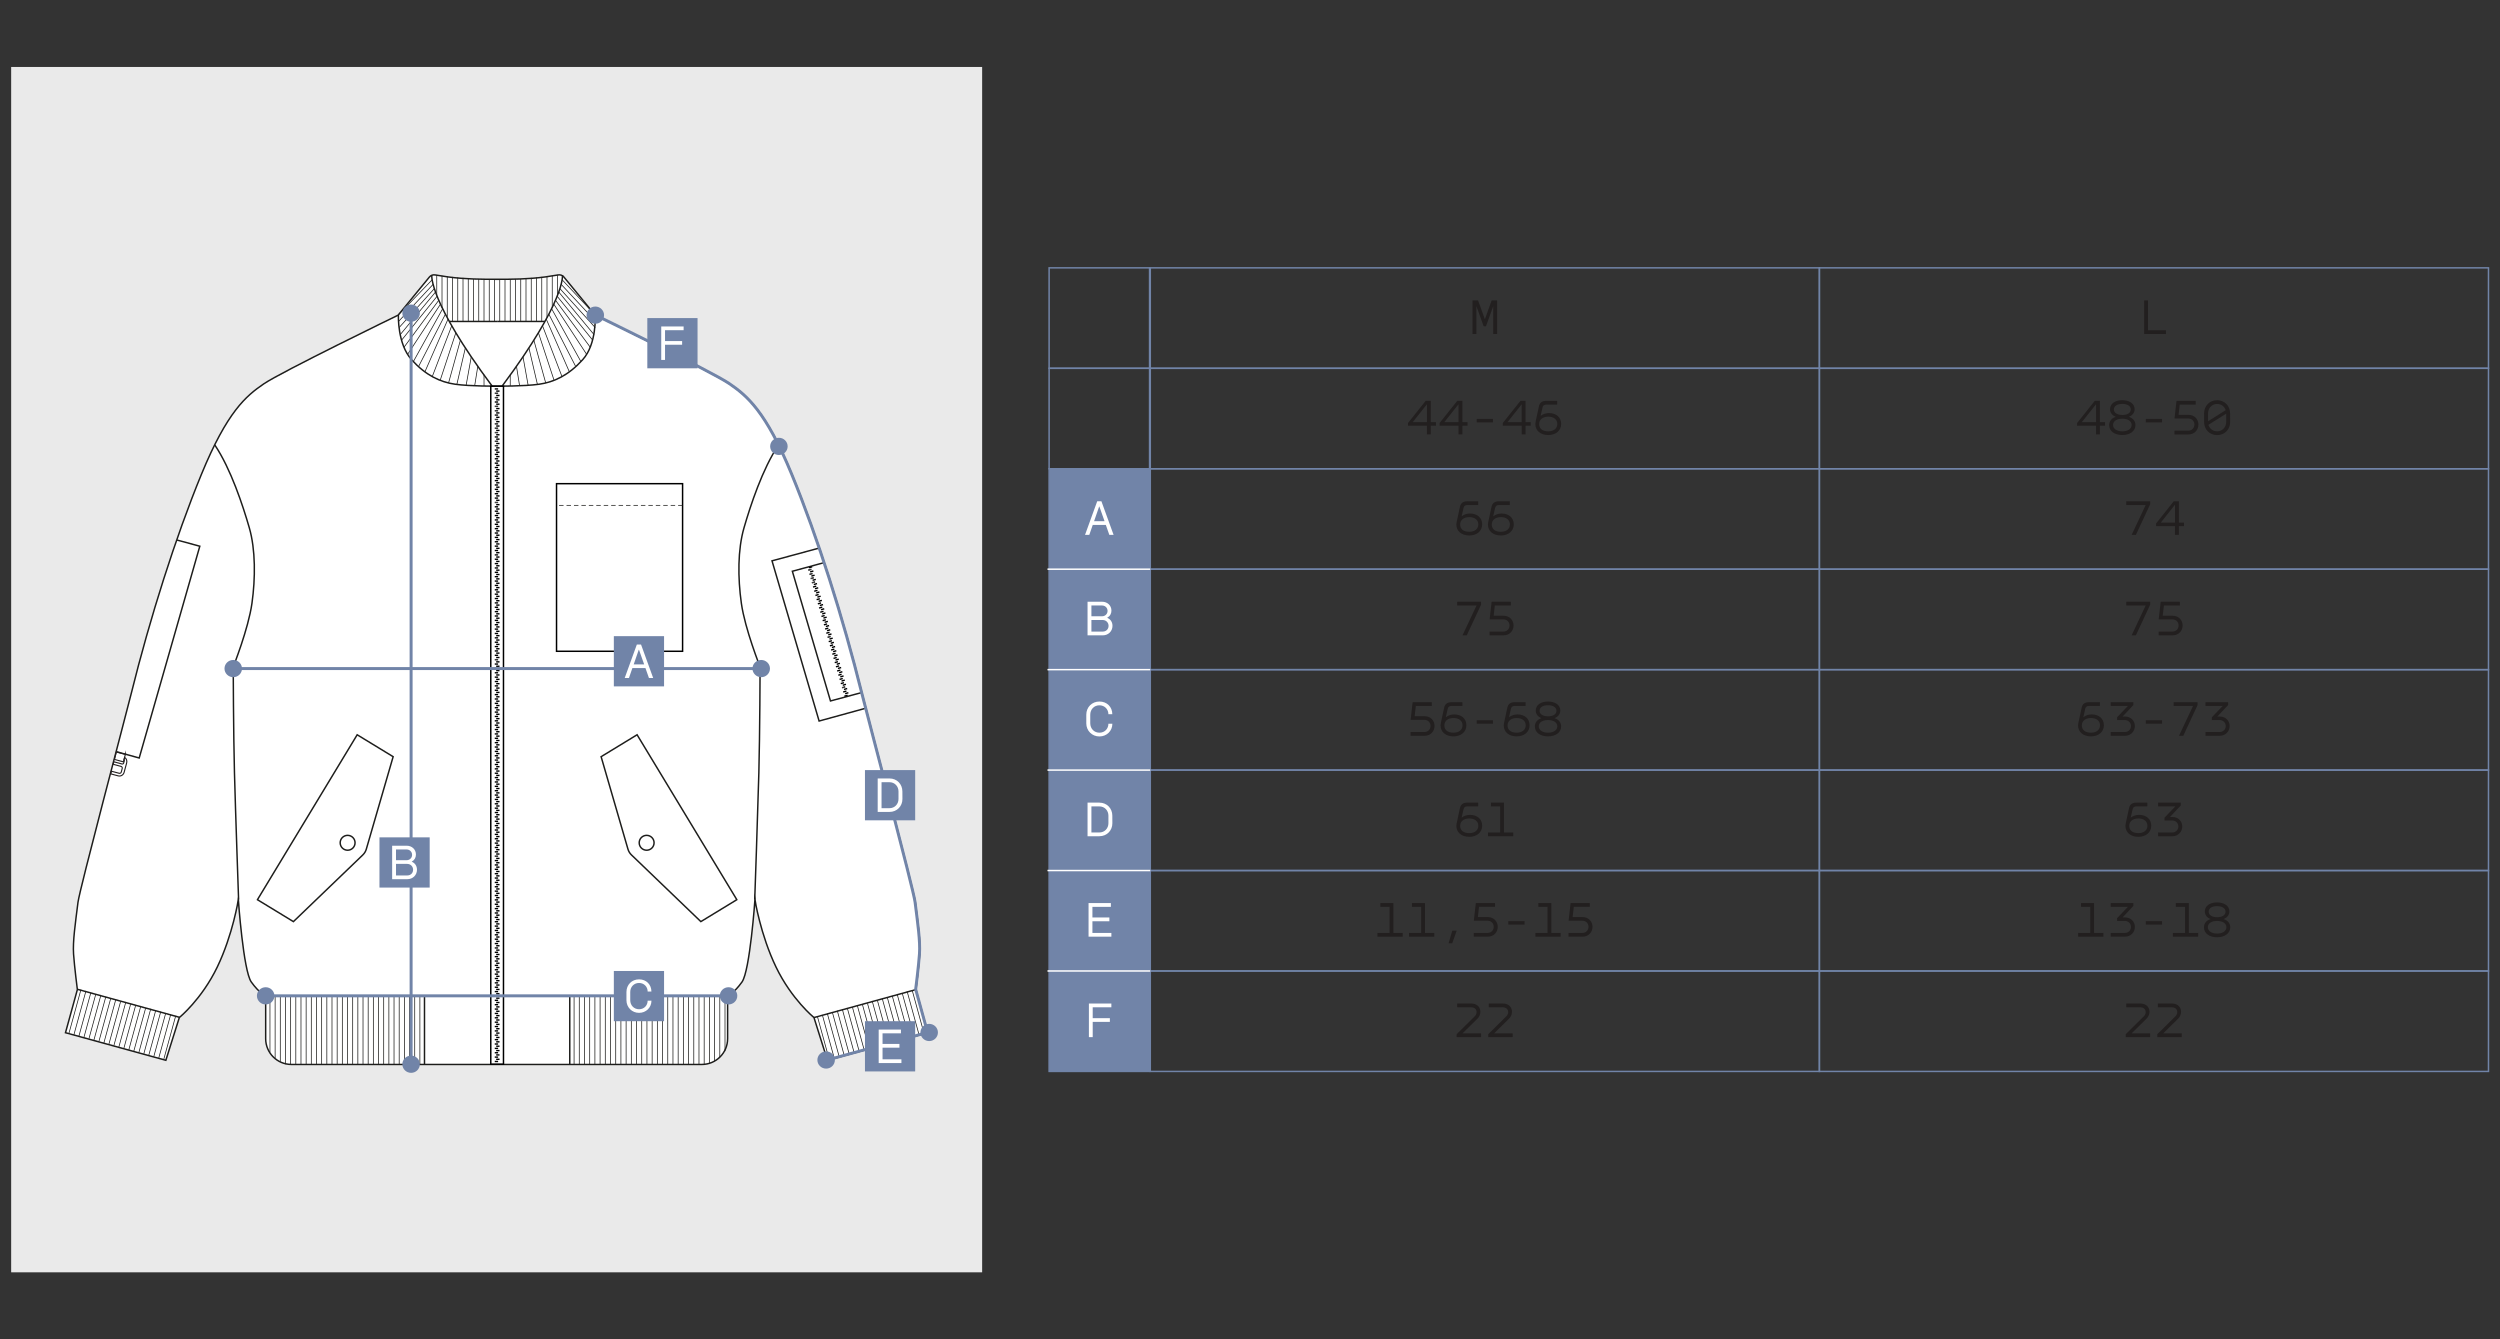 <?xml version="1.0" encoding="UTF-8"?> <svg xmlns="http://www.w3.org/2000/svg" id="_Слой_1" data-name="Слой_1" version="1.1" viewBox="0 0 1680 900"><rect x="0" y="0" width="1680" height="900" fill="#333333" stroke="none"/><defs><style> .st0 { fill: #221f1f; } .st1 { stroke: #000; } .st1, .st2, .st3, .st4, .st5, .st6, .st7, .st8, .st9 { stroke-miterlimit: 10; } .st1, .st2, .st3, .st4, .st5, .st7, .st8, .st9 { fill: none; } .st10, .st6 { fill: #fff; } .st2 { stroke: #fff; } .st3, .st5, .st6, .st7 { stroke: #1d1d1b; } .st4, .st9 { stroke: #7184a8; } .st5 { stroke-dasharray: 3 2; } .st5, .st7 { stroke-width: .5px; } .st11 { fill: #7184a8; } .st8 { stroke: #231f20; stroke-width: .75px; } .st12 { fill: #eaeaea; } .st9 { stroke-width: 2px; } </style></defs><rect class="st12" x="7.5" y="45" width="652.5" height="810"></rect><g><path class="st6" d="M615.51,664.99s1.97-15.36,2.56-23.85c.59-8.5-1.2-20.54-2.97-34.76-1.11-8.82-32.04-125.22-35.76-140.22-12.65-50.95-29.79-105.07-47.16-147.34-17.39-42.27-30.03-52.72-41.88-60.83-11.85-8.1-90.35-46.21-90.35-46.21-7.01-8.54-14.02-17.09-21.02-25.63-.93-1.12-2.38-1.65-3.81-1.4-2.84.5-5.77.96-8.77,1.36-11.82,1.56-22.83,1.58-32.6,1.58-9.76,0-20.77-.02-32.6-1.58-3-.4-5.93-.86-8.77-1.36-1.43-.25-2.88.28-3.81,1.4-7,8.54-14.01,17.09-21.02,25.63,0,0-78.5,38.11-90.35,46.21-11.85,8.11-24.49,18.56-41.88,60.83-17.37,42.27-34.51,96.39-47.16,147.34-3.72,15-34.65,131.4-35.76,140.22-1.77,14.22-3.56,26.26-2.97,34.76.59,8.49,2.56,23.85,2.56,23.85l-7.99,28.99,67.45,18.53,9.05-28.71s15.03-12.23,25.5-33.95c10.47-21.74,14.16-45.25,14.16-45.25,0,0,3.37,47.76,8.69,55.27,5.34,7.5,9.68,9.47,9.68,9.47v28.66c0,9.56,7.75,17.31,17.3,17.31h275.83c9.55,0,17.3-7.75,17.3-17.31v-28.66s4.34-1.97,9.68-9.47c5.32-7.51,8.69-55.27,8.69-55.27,0,0,3.69,23.51,14.16,45.25,10.47,21.72,25.5,33.95,25.5,33.95l9.05,28.71,67.45-18.53-7.99-28.99Z"></path><path class="st3" d="M160.33,604.46s-2.08-58.86-2.77-85.12c-.69-26.26-.83-71.19-.83-71.19,0,0,10.16-25.48,12.58-42.69,2.35-16.72,2.49-36.07-1.8-50.86-4.28-14.79-12.35-39.47-23.18-55.6"></path><path class="st3" d="M507.18,604.46s2.08-58.86,2.77-85.12c.69-26.26.83-71.19.83-71.19,0,0-10.16-25.48-12.58-42.69s-2.49-36.07,1.8-50.86,12.35-39.47,23.18-55.6"></path><line class="st3" x1="178.69" y1="669.2" x2="329.8" y2="669.2"></line><line class="st3" x1="285.26" y1="715.16" x2="285.26" y2="669.2"></line><line class="st7" x1="282.16" y1="715.16" x2="282.16" y2="669.2"></line><line class="st7" x1="278.69" y1="715.16" x2="278.69" y2="669.2"></line><line class="st7" x1="275.21" y1="715.16" x2="275.21" y2="669.2"></line><line class="st7" x1="271.74" y1="715.16" x2="271.74" y2="669.2"></line><line class="st7" x1="268.26" y1="715.16" x2="268.26" y2="669.2"></line><line class="st7" x1="264.79" y1="715.16" x2="264.79" y2="669.2"></line><line class="st7" x1="261.32" y1="715.16" x2="261.32" y2="669.2"></line><line class="st7" x1="257.84" y1="715.16" x2="257.84" y2="669.2"></line><line class="st7" x1="254.37" y1="715.16" x2="254.37" y2="669.2"></line><line class="st7" x1="250.89" y1="715.16" x2="250.89" y2="669.2"></line><line class="st7" x1="247.42" y1="715.16" x2="247.42" y2="669.2"></line><line class="st7" x1="243.95" y1="715.16" x2="243.95" y2="669.2"></line><line class="st7" x1="240.47" y1="715.16" x2="240.47" y2="669.2"></line><line class="st7" x1="237" y1="715.16" x2="237" y2="669.2"></line><line class="st7" x1="233.52" y1="715.16" x2="233.52" y2="669.2"></line><line class="st7" x1="230.05" y1="715.16" x2="230.05" y2="669.2"></line><line class="st7" x1="226.58" y1="715.16" x2="226.58" y2="669.2"></line><line class="st7" x1="223.1" y1="715.16" x2="223.1" y2="669.2"></line><line class="st7" x1="219.63" y1="715.16" x2="219.63" y2="669.2"></line><line class="st7" x1="216.15" y1="715.16" x2="216.15" y2="669.2"></line><line class="st7" x1="212.68" y1="715.16" x2="212.68" y2="669.2"></line><line class="st7" x1="209.2" y1="715.16" x2="209.2" y2="669.2"></line><line class="st7" x1="205.73" y1="715.16" x2="205.73" y2="669.2"></line><line class="st7" x1="202.26" y1="715.16" x2="202.26" y2="669.2"></line><line class="st7" x1="198.78" y1="715.16" x2="198.78" y2="669.2"></line><line class="st7" x1="195.31" y1="715.16" x2="195.31" y2="669.2"></line><line class="st7" x1="191.83" y1="715.16" x2="191.83" y2="669.2"></line><line class="st7" x1="188.36" y1="713.39" x2="188.36" y2="669.2"></line><line class="st7" x1="184.89" y1="711.12" x2="184.89" y2="669.2"></line><line class="st7" x1="181.41" y1="707.16" x2="181.41" y2="669.2"></line><line class="st3" x1="52.15" y1="664.84" x2="120.65" y2="683.65"></line><path class="st3" d="M267.71,211.63s-.75,19.43,8.85,30.06c9.6,10.63,19.34,15.11,29.33,16.52s28.18,1.28,28.18,1.28"></path><path class="st3" d="M290.17,184.91s-2.34,17.08,40.56,74.58"></path><line class="st3" x1="301.93" y1="216.02" x2="334.07" y2="216.02"></line><path class="st3" d="M173,604.59l67.02-110.82,24.17,14.73-18.03,62.12c-.43,1.48-1.24,2.83-2.36,3.9l-46.63,44.81-24.17-14.73Z"></path><circle class="st3" cx="233.6" cy="566.35" r="5"></circle><g><line class="st7" x1="56.38" y1="697.19" x2="64.35" y2="668.17"></line><line class="st7" x1="53.03" y1="696.27" x2="61.01" y2="667.21"></line><line class="st7" x1="49.62" y1="695.53" x2="57.77" y2="665.85"></line><line class="st7" x1="46.32" y1="694.42" x2="54.38" y2="665.07"></line><line class="st7" x1="59.75" y1="698.06" x2="67.75" y2="668.93"></line><line class="st7" x1="63.1" y1="698.98" x2="71.08" y2="669.91"></line><line class="st7" x1="66.45" y1="699.9" x2="74.42" y2="670.89"></line><line class="st7" x1="69.81" y1="700.82" x2="77.76" y2="671.87"></line><line class="st7" x1="73.15" y1="701.79" x2="81.06" y2="673"></line><line class="st7" x1="76.52" y1="702.66" x2="84.4" y2="673.94"></line><line class="st7" x1="79.87" y1="703.58" x2="87.78" y2="674.79"></line><line class="st7" x1="83.21" y1="704.56" x2="91.17" y2="675.58"></line><line class="st7" x1="86.58" y1="705.42" x2="94.51" y2="676.53"></line><line class="st7" x1="89.93" y1="706.34" x2="97.86" y2="677.48"></line><line class="st7" x1="93.33" y1="707.26" x2="101.29" y2="677.96"></line><line class="st7" x1="96.64" y1="708.17" x2="104.67" y2="678.92"></line><line class="st7" x1="99.98" y1="709.13" x2="108.02" y2="679.87"></line><line class="st7" x1="103.35" y1="710.01" x2="111.37" y2="680.82"></line><line class="st7" x1="106.7" y1="710.93" x2="114.71" y2="681.76"></line><line class="st7" x1="110.13" y1="711.57" x2="118.06" y2="682.71"></line></g><g><line class="st7" x1="610.96" y1="697.46" x2="602.99" y2="668.45"></line><line class="st7" x1="614.31" y1="696.54" x2="606.33" y2="667.49"></line><line class="st7" x1="617.72" y1="695.8" x2="609.57" y2="666.13"></line><line class="st7" x1="621.02" y1="694.7" x2="612.96" y2="665.34"></line><line class="st7" x1="607.59" y1="698.34" x2="599.59" y2="669.21"></line><line class="st7" x1="604.24" y1="699.26" x2="596.25" y2="670.19"></line><line class="st7" x1="600.88" y1="700.18" x2="592.92" y2="671.16"></line><line class="st7" x1="597.53" y1="701.09" x2="589.58" y2="672.14"></line><line class="st7" x1="594.19" y1="702.06" x2="586.28" y2="673.27"></line><line class="st7" x1="590.82" y1="702.93" x2="582.94" y2="674.22"></line><line class="st7" x1="587.47" y1="703.85" x2="579.56" y2="675.07"></line><line class="st7" x1="584.13" y1="704.83" x2="576.17" y2="675.85"></line><line class="st7" x1="580.76" y1="705.69" x2="572.83" y2="676.8"></line><line class="st7" x1="577.41" y1="706.61" x2="569.48" y2="677.75"></line><line class="st7" x1="574.01" y1="707.54" x2="566.05" y2="678.23"></line><line class="st7" x1="570.7" y1="708.45" x2="562.66" y2="679.19"></line><line class="st7" x1="567.35" y1="709.41" x2="559.32" y2="680.14"></line><line class="st7" x1="563.99" y1="710.29" x2="555.97" y2="681.09"></line><line class="st7" x1="560.64" y1="711.21" x2="552.63" y2="682.04"></line><line class="st7" x1="557.2" y1="711.84" x2="549.28" y2="682.99"></line></g><line class="st7" x1="328.78" y1="216.02" x2="328.78" y2="187.54"></line><line class="st7" x1="325.25" y1="216.02" x2="325.25" y2="187.54"></line><line class="st7" x1="321.72" y1="216.02" x2="321.72" y2="187.54"></line><line class="st7" x1="318.2" y1="216.02" x2="318.2" y2="187.54"></line><line class="st7" x1="314.67" y1="216.02" x2="314.67" y2="186.93"></line><line class="st7" x1="311.14" y1="216.02" x2="311.14" y2="186.7"></line><line class="st7" x1="307.61" y1="216.02" x2="307.61" y2="186.41"></line><line class="st7" x1="304.09" y1="216.02" x2="304.09" y2="186.08"></line><line class="st7" x1="300.56" y1="212.85" x2="300.56" y2="185.71"></line><line class="st7" x1="297.03" y1="206.91" x2="297.03" y2="185.3"></line><line class="st7" x1="293.5" y1="198.39" x2="293.5" y2="184.75"></line><g><line class="st7" x1="325.26" y1="259.42" x2="325.26" y2="251.78"></line><line class="st7" x1="318.98" y1="259.23" x2="321.08" y2="246.16"></line><line class="st7" x1="313.23" y1="258.93" x2="316.69" y2="239.8"></line><line class="st7" x1="306.99" y1="258.36" x2="312.71" y2="233.81"></line><line class="st7" x1="301.42" y1="257.36" x2="309.39" y2="228.62"></line><line class="st7" x1="295.8" y1="255.6" x2="306.32" y2="223.63"></line><line class="st7" x1="290.48" y1="253.08" x2="303.57" y2="218.93"></line><line class="st7" x1="285.53" y1="249.89" x2="301.06" y2="214.44"></line><line class="st7" x1="281.39" y1="246.08" x2="299.3" y2="211.16"></line><line class="st7" x1="277.77" y1="242.99" x2="297.47" y2="207.47"></line><line class="st7" x1="273.91" y1="238.14" x2="296.06" y2="204.31"></line><line class="st7" x1="271.47" y1="233.37" x2="294.85" y2="201.78"></line><line class="st7" x1="269.84" y1="228.62" x2="293.73" y2="199.08"></line><line class="st7" x1="268.94" y1="224.89" x2="292.66" y2="196.25"></line><line class="st7" x1="268.18" y1="220.14" x2="291.88" y2="193.94"></line><line class="st7" x1="267.81" y1="216.02" x2="291.05" y2="191.08"></line><line class="st7" x1="268.11" y1="211.16" x2="290.4" y2="188.01"></line></g><line class="st3" x1="489.45" y1="669.2" x2="338.34" y2="669.2"></line><line class="st3" x1="382.88" y1="715.15" x2="382.88" y2="669.2"></line><line class="st7" x1="385.78" y1="715.15" x2="385.78" y2="669.2"></line><line class="st7" x1="389.28" y1="715.15" x2="389.28" y2="669.2"></line><line class="st7" x1="392.77" y1="715.15" x2="392.77" y2="669.2"></line><line class="st7" x1="396.27" y1="715.15" x2="396.27" y2="669.2"></line><line class="st7" x1="399.77" y1="715.15" x2="399.77" y2="669.2"></line><line class="st7" x1="403.26" y1="715.15" x2="403.26" y2="669.2"></line><line class="st7" x1="406.76" y1="715.15" x2="406.76" y2="669.2"></line><line class="st7" x1="410.26" y1="715.15" x2="410.26" y2="669.2"></line><line class="st7" x1="413.76" y1="715.15" x2="413.76" y2="669.2"></line><line class="st7" x1="417.25" y1="715.15" x2="417.25" y2="669.2"></line><line class="st7" x1="420.75" y1="715.15" x2="420.75" y2="669.2"></line><line class="st7" x1="424.25" y1="715.15" x2="424.25" y2="669.2"></line><line class="st7" x1="427.75" y1="715.15" x2="427.75" y2="669.2"></line><line class="st7" x1="431.24" y1="715.15" x2="431.24" y2="669.2"></line><line class="st7" x1="434.74" y1="715.15" x2="434.74" y2="669.2"></line><line class="st7" x1="438.24" y1="715.15" x2="438.24" y2="669.2"></line><line class="st7" x1="441.74" y1="715.15" x2="441.74" y2="669.2"></line><line class="st7" x1="445.23" y1="715.15" x2="445.23" y2="669.2"></line><line class="st7" x1="448.73" y1="715.15" x2="448.73" y2="669.2"></line><line class="st7" x1="452.23" y1="715.15" x2="452.23" y2="669.2"></line><line class="st7" x1="455.73" y1="715.15" x2="455.73" y2="669.2"></line><line class="st7" x1="459.22" y1="715.15" x2="459.22" y2="669.2"></line><line class="st7" x1="462.72" y1="715.15" x2="462.72" y2="669.2"></line><line class="st7" x1="466.22" y1="715.15" x2="466.22" y2="669.2"></line><line class="st7" x1="469.71" y1="715.15" x2="469.71" y2="669.2"></line><line class="st7" x1="473.21" y1="715.15" x2="473.21" y2="669.2"></line><line class="st7" x1="476.71" y1="714.54" x2="476.71" y2="669.2"></line><line class="st7" x1="480.21" y1="712.97" x2="480.21" y2="669.2"></line><line class="st7" x1="483.7" y1="710.4" x2="483.7" y2="669.2"></line><line class="st7" x1="487.2" y1="706.38" x2="487.2" y2="669.2"></line><line class="st3" x1="615.51" y1="664.99" x2="547" y2="683.8"></line><path class="st3" d="M399.95,211.78s1.24,19.28-8.37,29.91c-9.6,10.63-19.34,15.11-29.33,16.52-9.99,1.41-28.18,1.28-28.18,1.28"></path><path class="st3" d="M377.97,184.9s2.34,17.08-40.56,74.58"></path><line class="st3" x1="366.21" y1="216.01" x2="334.07" y2="216.01"></line><path class="st3" d="M495.14,604.58l-67.02-110.82-24.17,14.73,18.03,62.12c.43,1.48,1.24,2.83,2.36,3.9l46.63,44.81,24.17-14.73Z"></path><circle class="st3" cx="434.54" cy="566.35" r="5"></circle><line class="st7" x1="342.88" y1="259.41" x2="342.88" y2="251.77"></line><line class="st7" x1="332.31" y1="216.01" x2="332.31" y2="187.53"></line><line class="st7" x1="335.83" y1="216.01" x2="335.83" y2="187.53"></line><line class="st7" x1="339.36" y1="216.01" x2="339.36" y2="187.53"></line><line class="st7" x1="342.89" y1="216.01" x2="342.89" y2="187.53"></line><line class="st7" x1="346.42" y1="216.01" x2="346.42" y2="187.53"></line><line class="st7" x1="349.94" y1="216.01" x2="349.94" y2="187.53"></line><line class="st7" x1="353.47" y1="216.01" x2="353.47" y2="186.93"></line><line class="st7" x1="357" y1="216.01" x2="357" y2="186.69"></line><line class="st7" x1="360.53" y1="216.01" x2="360.53" y2="186.41"></line><line class="st7" x1="364.06" y1="216.01" x2="364.06" y2="186.07"></line><line class="st7" x1="367.58" y1="213.4" x2="367.58" y2="185.71"></line><line class="st7" x1="371.11" y1="206.78" x2="371.11" y2="185.3"></line><line class="st7" x1="374.64" y1="198.38" x2="374.64" y2="184.74"></line><line class="st7" x1="349.16" y1="259.22" x2="347.07" y2="246.16"></line><line class="st7" x1="354.91" y1="258.92" x2="351.46" y2="239.79"></line><line class="st7" x1="361.15" y1="258.35" x2="355.43" y2="233.8"></line><line class="st7" x1="366.72" y1="257.36" x2="358.75" y2="228.62"></line><line class="st7" x1="372.34" y1="255.59" x2="361.82" y2="223.62"></line><line class="st7" x1="377.66" y1="253.07" x2="364.57" y2="218.92"></line><line class="st7" x1="382.62" y1="249.88" x2="367.08" y2="214.44"></line><line class="st7" x1="386.76" y1="246.08" x2="368.84" y2="211.15"></line><line class="st7" x1="390.37" y1="242.99" x2="370.68" y2="207.46"></line><line class="st7" x1="394.24" y1="238.14" x2="372.07" y2="204.28"></line><line class="st7" x1="396.67" y1="233.36" x2="373.29" y2="201.77"></line><line class="st7" x1="398.3" y1="228.61" x2="374.41" y2="199.07"></line><line class="st7" x1="399.2" y1="224.88" x2="375.48" y2="196.24"></line><line class="st7" x1="399.97" y1="220.13" x2="376.26" y2="193.94"></line><line class="st7" x1="400.13" y1="215.79" x2="377.09" y2="191.07"></line><line class="st7" x1="399.24" y1="210.92" x2="377.75" y2="188"></line><g><rect class="st1" x="329.8" y="259.5" width="8.54" height="455.66"></rect><g><rect x="332.48" y="260.87" width="2.25" height=".47"></rect><rect x="332.48" y="261.34" width="2.25" height=".47"></rect><rect x="332.48" y="263.81" width="2.25" height=".47"></rect><rect x="333.42" y="262.34" width="2.25" height=".95"></rect><rect x="332.48" y="264.28" width="2.25" height=".47"></rect><rect x="332.48" y="266.74" width="2.25" height=".47"></rect><rect x="333.42" y="265.28" width="2.25" height=".95"></rect><rect x="332.48" y="267.21" width="2.25" height=".47"></rect><rect x="332.48" y="269.68" width="2.25" height=".47"></rect><rect x="333.42" y="268.21" width="2.25" height=".95"></rect><rect x="332.48" y="270.15" width="2.25" height=".47"></rect><rect x="332.48" y="272.61" width="2.25" height=".47"></rect><rect x="333.42" y="271.14" width="2.25" height=".95"></rect><rect x="332.48" y="273.08" width="2.25" height=".47"></rect><rect x="332.48" y="275.54" width="2.25" height=".47"></rect><rect x="333.42" y="274.08" width="2.25" height=".95"></rect><rect x="332.48" y="276.02" width="2.25" height=".47"></rect><rect x="332.48" y="278.48" width="2.25" height=".47"></rect><rect x="333.42" y="277.01" width="2.25" height=".95"></rect><rect x="332.48" y="278.95" width="2.25" height=".47"></rect><rect x="333.42" y="279.95" width="2.25" height=".95"></rect><rect x="332.48" y="281.42" width="2.25" height=".47"></rect><rect x="332.48" y="281.89" width="2.25" height=".47"></rect><rect x="332.48" y="284.35" width="2.25" height=".47"></rect><rect x="333.42" y="282.89" width="2.25" height=".95"></rect><rect x="332.48" y="284.82" width="2.25" height=".47"></rect><rect x="332.48" y="287.29" width="2.25" height=".47"></rect><rect x="333.42" y="285.82" width="2.25" height=".95"></rect><rect x="332.48" y="287.76" width="2.25" height=".47"></rect><rect x="332.48" y="290.22" width="2.25" height=".47"></rect><rect x="333.42" y="288.75" width="2.25" height=".95"></rect><rect x="332.48" y="290.69" width="2.25" height=".47"></rect><rect x="332.48" y="293.16" width="2.25" height=".47"></rect><rect x="333.42" y="291.69" width="2.25" height=".95"></rect><rect x="332.48" y="293.63" width="2.25" height=".47"></rect><rect x="332.48" y="296.09" width="2.25" height=".47"></rect><rect x="333.42" y="294.62" width="2.25" height=".95"></rect><rect x="332.48" y="296.56" width="2.25" height=".47"></rect><rect x="332.48" y="299.02" width="2.25" height=".47"></rect><rect x="333.42" y="297.56" width="2.25" height=".95"></rect><rect x="332.48" y="299.5" width="2.25" height=".47"></rect><rect x="333.42" y="300.49" width="2.25" height=".95"></rect><rect x="333.42" y="303.43" width="2.25" height=".95"></rect><polygon points="332.48 304.89 332.48 305.37 332.48 305.84 334.73 305.84 334.73 305.37 334.73 304.89 332.48 304.89"></polygon><polygon points="332.48 301.96 332.48 302.43 332.48 302.91 334.73 302.91 334.73 302.43 334.73 301.96 332.48 301.96"></polygon><rect x="333.42" y="306.36" width="2.25" height=".95"></rect><polygon points="332.48 307.83 332.48 308.3 332.48 308.77 334.73 308.77 334.73 308.3 334.73 307.83 332.48 307.83"></polygon><rect x="333.42" y="309.3" width="2.25" height=".95"></rect><polygon points="332.48 310.76 332.48 311.24 332.48 311.24 332.48 311.71 334.73 311.71 334.73 311.24 334.73 311.24 334.73 310.76 332.48 310.76"></polygon><rect x="333.42" y="312.23" width="2.25" height=".95"></rect><polygon points="332.48 313.7 332.48 314.17 332.48 314.64 334.73 314.64 334.73 314.17 334.73 313.7 332.48 313.7"></polygon><rect x="333.42" y="315.17" width="2.25" height=".95"></rect><polygon points="332.48 316.63 332.48 317.1 332.48 317.1 332.48 317.58 334.73 317.58 334.73 317.1 334.73 317.1 334.73 316.63 332.48 316.63"></polygon><rect x="333.42" y="318.1" width="2.25" height=".95"></rect><polygon points="332.48 319.57 332.48 320.04 332.48 320.51 334.73 320.51 334.73 320.04 334.73 319.57 332.48 319.57"></polygon><rect x="333.42" y="321.04" width="2.25" height=".95"></rect><polygon points="332.48 322.5 332.48 322.97 332.48 322.97 332.48 323.45 334.73 323.45 334.73 322.97 334.73 322.97 334.73 322.5 332.48 322.5"></polygon><rect x="333.42" y="323.97" width="2.25" height=".95"></rect><polygon points="332.48 325.44 332.48 325.91 332.48 326.38 334.73 326.38 334.73 325.91 334.73 325.44 332.48 325.44"></polygon><rect x="333.42" y="326.91" width="2.25" height=".95"></rect><polygon points="332.48 328.37 332.48 328.85 332.48 329.32 334.73 329.32 334.73 328.85 334.73 328.37 332.48 328.37"></polygon><rect x="333.42" y="329.84" width="2.25" height=".95"></rect><polygon points="332.48 331.31 332.48 331.78 332.48 332.25 334.73 332.25 334.73 331.78 334.73 331.31 332.48 331.31"></polygon><rect x="333.42" y="332.78" width="2.25" height=".95"></rect><polygon points="332.48 334.24 332.48 334.72 332.48 335.19 334.73 335.19 334.73 334.72 334.73 334.24 332.48 334.24"></polygon></g><g><rect x="332.48" y="337.18" width="2.25" height=".47"></rect><rect x="333.42" y="335.71" width="2.25" height=".95"></rect><rect x="332.48" y="337.65" width="2.25" height=".47"></rect><rect x="333.42" y="338.65" width="2.25" height=".95"></rect><polygon points="332.48 340.11 332.48 340.58 332.48 340.58 332.48 341.06 334.73 341.06 334.73 340.58 334.73 340.58 334.73 340.11 332.48 340.11"></polygon><rect x="333.42" y="341.58" width="2.25" height=".95"></rect><polygon points="332.48 343.05 332.48 343.52 332.48 343.99 334.73 343.99 334.73 343.52 334.73 343.05 332.48 343.05"></polygon><rect x="333.42" y="344.52" width="2.25" height=".95"></rect><polygon points="332.48 345.98 332.48 346.45 332.48 346.45 332.48 346.93 334.73 346.93 334.73 346.45 334.73 346.45 334.73 345.98 332.48 345.98"></polygon><rect x="333.42" y="347.45" width="2.25" height=".95"></rect><polygon points="332.48 348.92 332.48 349.39 332.48 349.86 334.73 349.86 334.73 349.39 334.73 348.92 332.48 348.92"></polygon><rect x="333.42" y="350.38" width="2.25" height=".95"></rect><polygon points="332.48 351.85 332.48 352.32 332.48 352.8 334.73 352.8 334.73 352.32 334.73 351.85 332.48 351.85"></polygon><rect x="333.42" y="353.32" width="2.25" height=".95"></rect><polygon points="332.48 354.79 332.48 355.26 332.48 355.73 334.73 355.73 334.73 355.26 334.73 354.79 332.48 354.79"></polygon><rect x="333.42" y="356.26" width="2.25" height=".95"></rect><polygon points="332.48 357.72 332.48 358.19 332.48 358.67 334.73 358.67 334.73 358.19 334.73 357.72 332.48 357.72"></polygon><rect x="333.42" y="359.19" width="2.25" height=".95"></rect><polygon points="332.48 360.66 332.48 361.13 332.48 361.6 334.73 361.6 334.73 361.13 334.73 360.66 332.48 360.66"></polygon><rect x="333.42" y="362.13" width="2.25" height=".95"></rect><polygon points="332.48 363.59 332.48 364.06 332.48 364.54 334.73 364.54 334.73 364.06 334.73 363.59 332.48 363.59"></polygon><rect x="333.42" y="365.06" width="2.25" height=".95"></rect><polygon points="332.48 366.53 332.48 367 332.48 367 332.48 367.47 334.73 367.47 334.73 367 334.73 367 334.73 366.53 332.48 366.53"></polygon><rect x="333.42" y="367.99" width="2.25" height=".95"></rect><polygon points="332.48 369.46 332.48 369.93 332.48 370.41 334.73 370.41 334.73 369.93 334.73 369.46 332.48 369.46"></polygon><rect x="333.42" y="370.93" width="2.25" height=".95"></rect><g><rect x="332.48" y="372.39" width="2.25" height=".47"></rect><rect x="332.48" y="372.87" width="2.25" height=".47"></rect></g><rect x="333.42" y="373.86" width="2.25" height=".95"></rect><rect x="333.42" y="376.8" width="2.25" height=".95"></rect><polygon points="332.48 378.26 332.48 378.74 332.48 379.21 334.73 379.21 334.73 378.74 334.73 378.26 332.48 378.26"></polygon><polygon points="332.48 375.33 332.48 375.8 332.48 376.28 334.73 376.28 334.73 375.8 334.73 375.33 332.48 375.33"></polygon><rect x="333.42" y="379.73" width="2.25" height=".95"></rect><polygon points="332.48 381.2 332.48 381.67 332.48 382.14 334.73 382.14 334.73 381.67 334.73 381.2 332.48 381.2"></polygon><rect x="333.42" y="382.67" width="2.25" height=".95"></rect><polygon points="332.48 384.13 332.48 384.61 332.48 384.61 332.48 385.08 334.73 385.08 334.73 384.61 334.73 384.61 334.73 384.13 332.48 384.13"></polygon><rect x="333.42" y="385.6" width="2.25" height=".95"></rect><polygon points="332.48 387.07 332.48 387.54 332.48 388.01 334.73 388.01 334.73 387.54 334.73 387.07 332.48 387.07"></polygon><rect x="333.42" y="388.54" width="2.25" height=".95"></rect><polygon points="332.48 390 332.48 390.48 332.48 390.48 332.48 390.95 334.73 390.95 334.73 390.48 334.73 390.48 334.73 390 332.48 390"></polygon><rect x="333.42" y="391.47" width="2.25" height=".95"></rect><polygon points="332.48 392.94 332.48 393.41 332.48 393.88 334.73 393.88 334.73 393.41 334.73 392.94 332.48 392.94"></polygon><rect x="333.42" y="394.41" width="2.25" height=".95"></rect><polygon points="332.48 395.87 332.48 396.35 332.48 396.35 332.48 396.82 334.73 396.82 334.73 396.35 334.73 396.35 334.73 395.87 332.48 395.87"></polygon><rect x="333.42" y="397.34" width="2.25" height=".95"></rect><polygon points="332.48 398.81 332.48 399.28 332.48 399.75 334.73 399.75 334.73 399.28 334.73 398.81 332.48 398.81"></polygon><rect x="333.42" y="400.28" width="2.25" height=".95"></rect><polygon points="332.48 401.74 332.48 402.22 332.48 402.69 334.73 402.69 334.73 402.22 334.73 401.74 332.48 401.74"></polygon><rect x="333.42" y="403.21" width="2.25" height=".95"></rect><polygon points="332.48 404.68 332.48 405.15 332.48 405.62 334.73 405.62 334.73 405.15 334.73 404.68 332.48 404.68"></polygon><rect x="333.42" y="406.15" width="2.25" height=".95"></rect><polygon points="332.48 407.61 332.48 408.09 332.48 408.56 334.73 408.56 334.73 408.09 334.73 407.61 332.48 407.61"></polygon></g><g><rect x="333.42" y="409.08" width="2.25" height=".95"></rect><polygon points="332.48 410.55 332.48 411.02 332.48 411.02 332.48 411.49 334.73 411.49 334.73 411.02 334.73 411.02 334.73 410.55 332.48 410.55"></polygon><rect x="333.42" y="412.02" width="2.25" height=".95"></rect><polygon points="332.48 413.48 332.48 413.96 332.48 414.43 334.73 414.43 334.73 413.96 334.73 413.48 332.48 413.48"></polygon><rect x="333.42" y="414.95" width="2.25" height=".95"></rect><polygon points="332.48 416.42 332.48 416.89 332.48 416.89 332.48 417.36 334.73 417.36 334.73 416.89 334.73 416.89 334.73 416.42 332.48 416.42"></polygon><rect x="333.42" y="417.89" width="2.25" height=".95"></rect><polygon points="332.48 419.35 332.48 419.83 332.48 420.3 334.73 420.3 334.73 419.83 334.73 419.35 332.48 419.35"></polygon><rect x="333.42" y="420.82" width="2.25" height=".95"></rect><polygon points="332.48 422.29 332.48 422.76 332.48 423.23 334.73 423.23 334.73 422.76 334.73 422.29 332.48 422.29"></polygon><rect x="333.42" y="423.76" width="2.25" height=".95"></rect><polygon points="332.48 425.22 332.48 425.7 332.48 426.17 334.73 426.17 334.73 425.7 334.73 425.22 332.48 425.22"></polygon><rect x="333.42" y="426.69" width="2.25" height=".95"></rect><polygon points="332.48 428.16 332.48 428.63 332.48 429.1 334.73 429.1 334.73 428.63 334.73 428.16 332.48 428.16"></polygon><rect x="333.42" y="429.63" width="2.25" height=".95"></rect><polygon points="332.48 431.09 332.48 431.57 332.48 432.04 334.73 432.04 334.73 431.57 334.73 431.09 332.48 431.09"></polygon><rect x="333.42" y="432.56" width="2.25" height=".95"></rect><polygon points="332.48 434.03 332.48 434.5 332.48 434.97 334.73 434.97 334.73 434.5 334.73 434.03 332.48 434.03"></polygon><rect x="333.42" y="435.5" width="2.25" height=".95"></rect><polygon points="332.48 436.96 332.48 437.44 332.48 437.44 332.48 437.91 334.73 437.91 334.73 437.44 334.73 437.44 334.73 436.96 332.48 436.96"></polygon><rect x="333.42" y="438.43" width="2.25" height=".95"></rect><polygon points="332.48 439.9 332.48 440.37 332.48 440.84 334.73 440.84 334.73 440.37 334.73 439.9 332.48 439.9"></polygon><rect x="333.42" y="441.37" width="2.25" height=".95"></rect><g><rect x="332.48" y="442.83" width="2.25" height=".47"></rect><rect x="332.48" y="443.31" width="2.25" height=".47"></rect></g><rect x="333.42" y="444.3" width="2.25" height=".95"></rect><rect x="333.42" y="447.24" width="2.25" height=".95"></rect><polygon points="332.48 448.7 332.48 449.17 332.48 449.65 334.73 449.65 334.73 449.17 334.73 448.7 332.48 448.7"></polygon><polygon points="332.48 445.77 332.48 446.24 332.48 446.71 334.73 446.71 334.73 446.24 334.73 445.77 332.48 445.77"></polygon><rect x="333.42" y="450.17" width="2.25" height=".95"></rect><polygon points="332.48 451.64 332.48 452.11 332.48 452.58 334.73 452.58 334.73 452.11 334.73 451.64 332.48 451.64"></polygon><rect x="333.42" y="453.11" width="2.25" height=".95"></rect><polygon points="332.48 454.57 332.48 455.04 332.48 455.04 332.48 455.52 334.73 455.52 334.73 455.04 334.73 455.04 334.73 454.57 332.48 454.57"></polygon><rect x="333.42" y="456.04" width="2.25" height=".95"></rect><polygon points="332.48 457.51 332.48 457.98 332.48 458.45 334.73 458.45 334.73 457.98 334.73 457.51 332.48 457.51"></polygon><rect x="333.42" y="458.97" width="2.25" height=".95"></rect><polygon points="332.48 460.44 332.48 460.91 332.48 460.91 332.48 461.39 334.73 461.39 334.73 460.91 334.73 460.91 334.73 460.44 332.48 460.44"></polygon><rect x="333.42" y="461.91" width="2.25" height=".95"></rect><polygon points="332.48 463.38 332.48 463.85 332.48 464.32 334.73 464.32 334.73 463.85 334.73 463.38 332.48 463.38"></polygon><rect x="333.42" y="464.84" width="2.25" height=".95"></rect><polygon points="332.48 466.31 332.48 466.78 332.48 466.78 332.48 467.26 334.73 467.26 334.73 466.78 334.73 466.78 334.73 466.31 332.48 466.31"></polygon><rect x="333.42" y="467.78" width="2.25" height=".95"></rect><polygon points="332.48 469.25 332.48 469.72 332.48 470.19 334.73 470.19 334.73 469.72 334.73 469.25 332.48 469.25"></polygon><rect x="333.42" y="470.72" width="2.25" height=".95"></rect><polygon points="332.48 472.18 332.48 472.65 332.48 473.13 334.73 473.13 334.73 472.65 334.73 472.18 332.48 472.18"></polygon><rect x="333.42" y="473.65" width="2.25" height=".95"></rect><polygon points="332.48 475.12 332.48 475.59 332.48 476.06 334.73 476.06 334.73 475.59 334.73 475.12 332.48 475.12"></polygon><rect x="333.42" y="476.59" width="2.25" height=".95"></rect><polygon points="332.48 478.05 332.48 478.52 332.48 479 334.73 479 334.73 478.52 334.73 478.05 332.48 478.05"></polygon></g><g><rect x="333.42" y="479.52" width="2.25" height=".95"></rect><polygon points="332.48 480.99 332.48 481.46 332.48 481.93 334.73 481.93 334.73 481.46 334.73 480.99 332.48 480.99"></polygon><rect x="333.42" y="482.45" width="2.25" height=".95"></rect><polygon points="332.48 483.92 332.48 484.39 332.48 484.39 332.48 484.87 334.73 484.87 334.73 484.39 334.73 484.39 334.73 483.92 332.48 483.92"></polygon><rect x="333.42" y="485.39" width="2.25" height=".95"></rect><polygon points="332.48 486.85 332.48 487.33 332.48 487.8 334.73 487.8 334.73 487.33 334.73 486.85 332.48 486.85"></polygon><rect x="333.42" y="488.32" width="2.25" height=".95"></rect><polygon points="332.48 489.79 332.48 490.26 332.48 490.74 334.73 490.74 334.73 490.26 334.73 489.79 332.48 489.79"></polygon><rect x="333.42" y="491.26" width="2.25" height=".95"></rect><polygon points="332.48 492.73 332.48 493.2 332.48 493.67 334.73 493.67 334.73 493.2 334.73 492.73 332.48 492.73"></polygon><rect x="333.42" y="494.2" width="2.25" height=".95"></rect><polygon points="332.48 495.66 332.48 496.13 332.48 496.61 334.73 496.61 334.73 496.13 334.73 495.66 332.48 495.66"></polygon><rect x="333.42" y="497.13" width="2.25" height=".95"></rect><polygon points="332.48 498.6 332.48 499.07 332.48 499.54 334.73 499.54 334.73 499.07 334.73 498.6 332.48 498.6"></polygon><rect x="333.42" y="500.06" width="2.25" height=".95"></rect><polygon points="332.48 501.53 332.48 502 332.48 502.48 334.73 502.48 334.73 502 334.73 501.53 332.48 501.53"></polygon><rect x="333.42" y="503" width="2.25" height=".95"></rect><polygon points="332.48 504.47 332.48 504.94 332.48 504.94 332.48 505.41 334.73 505.41 334.73 504.94 334.73 504.94 334.73 504.47 332.48 504.47"></polygon><rect x="333.42" y="505.93" width="2.25" height=".95"></rect><polygon points="332.48 507.4 332.48 507.87 332.48 508.35 334.73 508.35 334.73 507.87 334.73 507.4 332.48 507.4"></polygon><rect x="333.42" y="508.87" width="2.25" height=".95"></rect><g><rect x="332.48" y="510.33" width="2.25" height=".47"></rect><rect x="332.48" y="510.81" width="2.25" height=".47"></rect></g><rect x="333.42" y="511.8" width="2.25" height=".95"></rect><rect x="333.42" y="514.74" width="2.25" height=".95"></rect><polygon points="332.48 516.2 332.48 516.68 332.48 517.15 334.73 517.15 334.73 516.68 334.73 516.2 332.48 516.2"></polygon><polygon points="332.48 513.27 332.48 513.74 332.48 514.22 334.73 514.22 334.73 513.74 334.73 513.27 332.48 513.27"></polygon><rect x="333.42" y="517.67" width="2.25" height=".95"></rect><polygon points="332.48 519.14 332.48 519.61 332.48 520.08 334.73 520.08 334.73 519.61 334.73 519.14 332.48 519.14"></polygon><rect x="333.42" y="520.61" width="2.25" height=".95"></rect><polygon points="332.48 522.07 332.48 522.55 332.48 522.55 332.48 523.02 334.73 523.02 334.73 522.55 334.73 522.55 334.73 522.07 332.48 522.07"></polygon><rect x="333.42" y="523.54" width="2.25" height=".95"></rect><polygon points="332.48 525.01 332.48 525.48 332.48 525.95 334.73 525.95 334.73 525.48 334.73 525.01 332.48 525.01"></polygon><rect x="333.42" y="526.48" width="2.25" height=".95"></rect><polygon points="332.48 527.94 332.48 528.41 332.48 528.41 332.48 528.89 334.73 528.89 334.73 528.41 334.73 528.41 334.73 527.94 332.48 527.94"></polygon><rect x="333.42" y="529.41" width="2.25" height=".95"></rect><polygon points="332.48 530.88 332.48 531.35 332.48 531.82 334.73 531.82 334.73 531.35 334.73 530.88 332.48 530.88"></polygon><rect x="333.42" y="532.35" width="2.25" height=".95"></rect><polygon points="332.48 533.81 332.48 534.28 332.48 534.28 332.48 534.76 334.73 534.76 334.73 534.28 334.73 534.28 334.73 533.81 332.48 533.81"></polygon><rect x="333.42" y="535.28" width="2.25" height=".95"></rect><polygon points="332.48 536.75 332.48 537.22 332.48 537.69 334.73 537.69 334.73 537.22 334.73 536.75 332.48 536.75"></polygon><rect x="333.42" y="538.22" width="2.25" height=".95"></rect><polygon points="332.48 539.68 332.48 540.16 332.48 540.63 334.73 540.63 334.73 540.16 334.73 539.68 332.48 539.68"></polygon><rect x="333.42" y="541.15" width="2.25" height=".95"></rect><polygon points="332.48 542.62 332.48 543.09 332.48 543.56 334.73 543.56 334.73 543.09 334.73 542.62 332.48 542.62"></polygon><rect x="333.42" y="544.09" width="2.25" height=".95"></rect><polygon points="332.48 545.55 332.48 546.03 332.48 546.5 334.73 546.5 334.73 546.03 334.73 545.55 332.48 545.55"></polygon></g><g><rect x="333.42" y="547.02" width="2.25" height=".95"></rect><polygon points="332.48 548.49 332.48 548.96 332.48 548.96 332.48 549.43 334.73 549.43 334.73 548.96 334.73 548.96 334.73 548.49 332.48 548.49"></polygon><rect x="333.42" y="549.96" width="2.25" height=".95"></rect><polygon points="332.48 551.42 332.48 551.89 332.48 552.37 334.73 552.37 334.73 551.89 334.73 551.42 332.48 551.42"></polygon><rect x="333.42" y="552.89" width="2.25" height=".95"></rect><polygon points="332.48 554.36 332.48 554.83 332.48 555.3 334.73 555.3 334.73 554.83 334.73 554.36 332.48 554.36"></polygon><rect x="333.42" y="555.82" width="2.25" height=".95"></rect><polygon points="332.48 557.29 332.48 557.77 332.48 558.24 334.73 558.24 334.73 557.77 334.73 557.29 332.48 557.29"></polygon><rect x="333.42" y="558.76" width="2.25" height=".95"></rect><polygon points="332.48 560.23 332.48 560.7 332.48 561.17 334.73 561.17 334.73 560.7 334.73 560.23 332.48 560.23"></polygon><rect x="333.42" y="561.7" width="2.25" height=".95"></rect><polygon points="332.48 563.16 332.48 563.64 332.48 564.11 334.73 564.11 334.73 563.64 334.73 563.16 332.48 563.16"></polygon><rect x="333.42" y="564.63" width="2.25" height=".95"></rect><polygon points="332.48 566.1 332.48 566.57 332.48 567.04 334.73 567.04 334.73 566.57 334.73 566.1 332.48 566.1"></polygon><rect x="333.42" y="567.57" width="2.25" height=".95"></rect><polygon points="332.48 569.03 332.48 569.5 332.48 569.5 332.48 569.98 334.73 569.98 334.73 569.5 334.73 569.5 334.73 569.03 332.48 569.03"></polygon><rect x="333.42" y="570.5" width="2.25" height=".95"></rect><polygon points="332.48 571.97 332.48 572.44 332.48 572.91 334.73 572.91 334.73 572.44 334.73 571.97 332.48 571.97"></polygon><rect x="333.42" y="573.43" width="2.25" height=".95"></rect><g><rect x="332.48" y="574.9" width="2.25" height=".47"></rect><rect x="332.48" y="575.37" width="2.25" height=".47"></rect></g><rect x="333.42" y="576.37" width="2.25" height=".95"></rect><rect x="333.42" y="579.3" width="2.25" height=".95"></rect><polygon points="332.48 580.77 332.48 581.24 332.48 581.72 334.73 581.72 334.73 581.24 334.73 580.77 332.48 580.77"></polygon><polygon points="332.48 577.84 332.48 578.31 332.48 578.78 334.73 578.78 334.73 578.31 334.73 577.84 332.48 577.84"></polygon><rect x="333.42" y="582.24" width="2.25" height=".95"></rect><polygon points="332.48 583.7 332.48 584.18 332.48 584.65 334.73 584.65 334.73 584.18 334.73 583.7 332.48 583.7"></polygon><rect x="333.42" y="585.17" width="2.25" height=".95"></rect><polygon points="332.48 586.64 332.48 587.11 332.48 587.11 332.48 587.59 334.73 587.59 334.73 587.11 334.73 587.11 334.73 586.64 332.48 586.64"></polygon><rect x="333.42" y="588.11" width="2.25" height=".95"></rect><polygon points="332.48 589.57 332.48 590.05 332.48 590.52 334.73 590.52 334.73 590.05 334.73 589.57 332.48 589.57"></polygon><rect x="333.42" y="591.04" width="2.25" height=".95"></rect><polygon points="332.48 592.51 332.48 592.98 332.48 592.98 332.48 593.45 334.73 593.45 334.73 592.98 334.73 592.98 334.73 592.51 332.48 592.51"></polygon><rect x="333.42" y="593.98" width="2.25" height=".95"></rect><polygon points="332.48 595.44 332.48 595.92 332.48 596.39 334.73 596.39 334.73 595.92 334.73 595.44 332.48 595.44"></polygon><rect x="333.42" y="596.91" width="2.25" height=".95"></rect><polygon points="332.48 598.38 332.48 598.85 332.48 598.85 332.48 599.32 334.73 599.32 334.73 598.85 334.73 598.85 334.73 598.38 332.48 598.38"></polygon><rect x="333.42" y="599.85" width="2.25" height=".95"></rect><polygon points="332.48 601.31 332.48 601.79 332.48 602.26 334.73 602.26 334.73 601.79 334.73 601.31 332.48 601.31"></polygon><rect x="333.42" y="602.78" width="2.25" height=".95"></rect><polygon points="332.48 604.25 332.48 604.72 332.48 605.2 334.73 605.2 334.73 604.72 334.73 604.25 332.48 604.25"></polygon><rect x="333.42" y="605.72" width="2.25" height=".95"></rect><polygon points="332.48 607.18 332.48 607.66 332.48 608.13 334.73 608.13 334.73 607.66 334.73 607.18 332.48 607.18"></polygon><rect x="333.42" y="608.65" width="2.25" height=".95"></rect><polygon points="332.48 610.12 332.48 610.59 332.48 611.06 334.73 611.06 334.73 610.59 334.73 610.12 332.48 610.12"></polygon></g><g><rect x="333.42" y="611.59" width="2.25" height=".95"></rect><polygon points="332.48 613.05 332.48 613.53 332.48 614 334.73 614 334.73 613.53 334.73 613.05 332.48 613.05"></polygon><rect x="333.42" y="614.52" width="2.25" height=".95"></rect><polygon points="332.48 615.99 332.48 616.46 332.48 616.93 334.73 616.93 334.73 616.46 334.73 615.99 332.48 615.99"></polygon><rect x="333.42" y="617.46" width="2.25" height=".95"></rect><polygon points="332.48 618.93 332.48 619.4 332.48 619.87 334.73 619.87 334.73 619.4 334.73 618.93 332.48 618.93"></polygon><rect x="333.42" y="620.39" width="2.25" height=".95"></rect><polygon points="332.48 621.86 332.48 622.33 332.48 622.81 334.73 622.81 334.73 622.33 334.73 621.86 332.48 621.86"></polygon><rect x="333.42" y="623.33" width="2.25" height=".95"></rect><polygon points="332.48 624.79 332.48 625.27 332.48 625.74 334.73 625.74 334.73 625.27 334.73 624.79 332.48 624.79"></polygon><rect x="333.42" y="626.26" width="2.25" height=".95"></rect><polygon points="332.48 627.73 332.48 628.2 332.48 628.68 334.73 628.68 334.73 628.2 334.73 627.73 332.48 627.73"></polygon><rect x="333.42" y="629.2" width="2.25" height=".95"></rect><polygon points="332.48 630.66 332.48 631.14 332.48 631.14 332.48 631.61 334.73 631.61 334.73 631.14 334.73 631.14 334.73 630.66 332.48 630.66"></polygon><rect x="333.42" y="632.13" width="2.25" height=".95"></rect><polygon points="332.48 633.6 332.48 634.07 332.48 634.54 334.73 634.54 334.73 634.07 334.73 633.6 332.48 633.6"></polygon><rect x="333.42" y="635.07" width="2.25" height=".95"></rect><g><rect x="332.48" y="636.53" width="2.25" height=".47"></rect><rect x="332.48" y="637.01" width="2.25" height=".47"></rect></g><rect x="333.42" y="638" width="2.25" height=".95"></rect><rect x="333.42" y="640.94" width="2.25" height=".95"></rect><polygon points="332.48 642.4 332.48 642.87 332.48 643.35 334.73 643.35 334.73 642.87 334.73 642.4 332.48 642.4"></polygon><polygon points="332.48 639.47 332.48 639.94 332.48 640.41 334.73 640.41 334.73 639.94 334.73 639.47 332.48 639.47"></polygon><rect x="333.42" y="643.87" width="2.25" height=".95"></rect><polygon points="332.48 645.34 332.48 645.81 332.48 646.28 334.73 646.28 334.73 645.81 334.73 645.34 332.48 645.34"></polygon><rect x="333.42" y="646.81" width="2.25" height=".95"></rect><polygon points="332.48 648.27 332.48 648.74 332.48 648.74 332.48 649.22 334.73 649.22 334.73 648.74 334.73 648.74 334.73 648.27 332.48 648.27"></polygon><rect x="333.42" y="649.74" width="2.25" height=".95"></rect><polygon points="332.48 651.21 332.48 651.68 332.48 652.15 334.73 652.15 334.73 651.68 334.73 651.21 332.48 651.21"></polygon><rect x="333.42" y="652.68" width="2.25" height=".95"></rect><polygon points="332.48 654.14 332.48 654.61 332.48 654.61 332.48 655.09 334.73 655.09 334.73 654.61 334.73 654.61 334.73 654.14 332.48 654.14"></polygon><rect x="333.42" y="655.61" width="2.25" height=".95"></rect><polygon points="332.48 657.08 332.48 657.55 332.48 658.02 334.73 658.02 334.73 657.55 334.73 657.08 332.48 657.08"></polygon><rect x="333.42" y="658.54" width="2.25" height=".95"></rect><polygon points="332.48 660.01 332.48 660.48 332.48 660.48 332.48 660.96 334.73 660.96 334.73 660.48 334.73 660.48 334.73 660.01 332.48 660.01"></polygon><rect x="333.42" y="661.48" width="2.25" height=".95"></rect><polygon points="332.48 662.95 332.48 663.42 332.48 663.89 334.73 663.89 334.73 663.42 334.73 662.95 332.48 662.95"></polygon><rect x="333.42" y="664.42" width="2.25" height=".95"></rect><polygon points="332.48 665.88 332.48 666.35 332.48 666.83 334.73 666.83 334.73 666.35 334.73 665.88 332.48 665.88"></polygon><rect x="333.42" y="667.35" width="2.25" height=".95"></rect><polygon points="332.48 668.82 332.48 669.29 332.48 669.76 334.73 669.76 334.73 669.29 334.73 668.82 332.48 668.82"></polygon><rect x="333.42" y="670.29" width="2.25" height=".95"></rect><polygon points="332.48 671.75 332.48 672.22 332.48 672.7 334.73 672.7 334.73 672.22 334.73 671.75 332.48 671.75"></polygon></g><g><rect x="333.42" y="673.22" width="2.25" height=".95"></rect><polygon points="332.48 674.69 332.48 675.16 332.48 675.63 334.73 675.63 334.73 675.16 334.73 674.69 332.48 674.69"></polygon><rect x="333.42" y="676.16" width="2.25" height=".95"></rect><polygon points="332.48 677.62 332.48 678.1 332.48 678.57 334.73 678.57 334.73 678.1 334.73 677.62 332.48 677.62"></polygon><rect x="333.42" y="679.09" width="2.25" height=".95"></rect><polygon points="332.48 680.56 332.48 681.03 332.48 681.5 334.73 681.5 334.73 681.03 334.73 680.56 332.48 680.56"></polygon><rect x="333.42" y="682.03" width="2.25" height=".95"></rect><polygon points="332.48 683.49 332.48 683.97 332.48 684.44 334.73 684.44 334.73 683.97 334.73 683.49 332.48 683.49"></polygon><rect x="333.42" y="684.96" width="2.25" height=".95"></rect><polygon points="332.48 686.43 332.48 686.9 332.48 687.37 334.73 687.37 334.73 686.9 334.73 686.43 332.48 686.43"></polygon><rect x="333.42" y="687.9" width="2.25" height=".95"></rect><polygon points="332.48 689.36 332.48 689.84 332.48 689.84 332.48 690.31 334.73 690.31 334.73 689.84 334.73 689.84 334.73 689.36 332.48 689.36"></polygon><rect x="333.42" y="690.83" width="2.25" height=".95"></rect><polygon points="332.48 692.3 332.48 692.77 332.48 693.24 334.73 693.24 334.73 692.77 334.73 692.3 332.48 692.3"></polygon><rect x="333.42" y="693.77" width="2.25" height=".95"></rect><g><rect x="332.48" y="695.23" width="2.25" height=".47"></rect><rect x="332.48" y="695.71" width="2.25" height=".47"></rect></g><rect x="333.42" y="696.7" width="2.25" height=".95"></rect><rect x="333.42" y="699.64" width="2.25" height=".95"></rect><polygon points="332.48 701.1 332.48 701.57 332.48 702.05 334.73 702.05 334.73 701.57 334.73 701.1 332.48 701.1"></polygon><polygon points="332.48 698.17 332.48 698.64 332.48 699.11 334.73 699.11 334.73 698.64 334.73 698.17 332.48 698.17"></polygon><rect x="333.42" y="702.57" width="2.25" height=".95"></rect><polygon points="332.48 704.04 332.48 704.51 332.48 704.98 334.73 704.98 334.73 704.51 334.73 704.04 332.48 704.04"></polygon><rect x="333.42" y="705.51" width="2.25" height=".95"></rect><polygon points="332.48 706.97 332.48 707.44 332.48 707.44 332.48 707.92 334.73 707.92 334.73 707.44 334.73 707.44 334.73 706.97 332.48 706.97"></polygon><rect x="333.42" y="708.44" width="2.25" height=".95"></rect><polygon points="332.48 709.91 332.48 710.38 332.48 710.85 334.73 710.85 334.73 710.38 334.73 709.91 332.48 709.91"></polygon><rect x="333.42" y="711.37" width="2.25" height=".95"></rect><polygon points="332.48 712.84 332.48 713.31 332.48 713.31 332.48 713.79 334.73 713.79 334.73 713.31 334.73 713.31 334.73 712.84 332.48 712.84"></polygon></g></g><polyline class="st3" points="550.25 368.36 518.79 376.88 550.44 484.53 581.84 475.9"></polyline><polyline class="st3" points="553.8 378.08 532.46 383.88 558.08 471.04 579.14 465.37"></polyline><g><rect x="543" y="382.45" width="2.25" height=".47" transform="translate(-84.54 165.2) rotate(-16.04)"></rect><rect x="543.56" y="380.77" width="2.25" height=".95" transform="translate(-84.12 165.3) rotate(-16.04)"></rect><rect x="543.13" y="382.91" width="2.25" height=".47" transform="translate(-84.66 165.25) rotate(-16.04)"></rect><rect x="543.81" y="385.27" width="2.25" height=".47" transform="translate(-85.29 165.53) rotate(-16.04)"></rect><rect x="544.37" y="383.59" width="2.25" height=".95" transform="translate(-84.87 165.63) rotate(-16.04)"></rect><rect x="543.94" y="385.73" width="2.25" height=".47" transform="translate(-85.41 165.59) rotate(-16.04)"></rect><rect x="544.62" y="388.09" width="2.25" height=".47" transform="translate(-86.04 165.87) rotate(-16.04)"></rect><rect x="545.18" y="386.41" width="2.25" height=".95" transform="translate(-85.62 165.97) rotate(-16.04)"></rect><rect x="544.75" y="388.55" width="2.25" height=".47" transform="translate(-86.16 165.92) rotate(-16.04)"></rect><rect x="545.43" y="390.91" width="2.25" height=".47" transform="translate(-86.78 166.2) rotate(-16.04)"></rect><rect x="545.99" y="389.23" width="2.25" height=".95" transform="translate(-86.36 166.3) rotate(-16.04)"></rect><rect x="545.56" y="391.37" width="2.25" height=".47" transform="translate(-86.9 166.25) rotate(-16.04)"></rect><rect x="546.8" y="392.06" width="2.25" height=".95" transform="translate(-87.11 166.63) rotate(-16.04)"></rect><rect x="547.62" y="394.88" width="2.25" height=".95" transform="translate(-87.86 166.97) rotate(-16.04)"></rect><polygon points="547.03 396.87 547.16 397.33 547.29 397.78 549.45 397.16 549.32 396.71 549.19 396.25 547.03 396.87"></polygon><polygon points="546.22 394.05 546.35 394.51 546.48 394.96 548.64 394.34 548.51 393.89 548.38 393.43 546.22 394.05"></polygon><rect x="548.43" y="397.7" width="2.25" height=".95" transform="translate(-88.61 167.3) rotate(-16.04)"></rect><polygon points="547.84 399.69 547.97 400.15 548.1 400.6 550.26 399.98 550.13 399.53 550 399.07 547.84 399.69"></polygon><rect x="549.24" y="400.52" width="2.25" height=".95" transform="translate(-89.35 167.64) rotate(-16.04)"></rect><polygon points="548.65 402.51 548.78 402.97 548.78 402.97 548.91 403.42 551.07 402.8 550.94 402.35 550.94 402.35 550.81 401.89 548.65 402.51"></polygon><rect x="550.05" y="403.34" width="2.25" height=".95" transform="translate(-90.1 167.97) rotate(-16.04)"></rect><polygon points="549.46 405.33 549.59 405.79 549.72 406.24 551.88 405.62 551.75 405.17 551.62 404.71 549.46 405.33"></polygon><rect x="550.86" y="406.16" width="2.25" height=".95" transform="translate(-90.85 168.3) rotate(-16.04)"></rect><polygon points="550.27 408.15 550.4 408.61 550.4 408.61 550.53 409.06 552.69 408.44 552.56 407.99 552.56 407.99 552.43 407.53 550.27 408.15"></polygon><rect x="551.67" y="408.98" width="2.25" height=".95" transform="translate(-91.6 168.64) rotate(-16.04)"></rect><polygon points="551.08 410.98 551.21 411.43 551.34 411.88 553.5 411.26 553.37 410.81 553.24 410.35 551.08 410.98"></polygon><rect x="552.48" y="411.8" width="2.25" height=".95" transform="translate(-92.34 168.97) rotate(-16.04)"></rect><polygon points="551.89 413.8 552.02 414.25 552.02 414.25 552.15 414.7 554.31 414.08 554.18 413.63 554.18 413.63 554.05 413.18 551.89 413.8"></polygon><rect x="553.29" y="414.62" width="2.25" height=".95" transform="translate(-93.09 169.3) rotate(-16.04)"></rect><polygon points="552.7 416.62 552.83 417.07 552.97 417.53 555.12 416.91 554.99 416.45 554.86 416 552.7 416.62"></polygon><rect x="554.1" y="417.44" width="2.25" height=".95" transform="translate(-93.84 169.64) rotate(-16.04)"></rect><polygon points="553.51 419.44 553.65 419.89 553.78 420.35 555.94 419.73 555.8 419.27 555.67 418.82 553.51 419.44"></polygon><rect x="554.91" y="420.26" width="2.25" height=".95" transform="translate(-94.59 169.97) rotate(-16.04)"></rect><polygon points="554.33 422.26 554.46 422.71 554.59 423.17 556.75 422.55 556.62 422.09 556.48 421.64 554.33 422.26"></polygon><rect x="555.72" y="423.08" width="2.25" height=".95" transform="translate(-95.34 170.31) rotate(-16.04)"></rect><polygon points="555.14 425.08 555.27 425.53 555.4 425.99 557.56 425.37 557.43 424.91 557.3 424.46 555.14 425.08"></polygon><rect x="555.97" y="427.58" width="2.25" height=".47" transform="translate(-96.5 170.54) rotate(-16.04)"></rect><rect x="556.53" y="425.9" width="2.25" height=".95" transform="translate(-96.08 170.64) rotate(-16.04)"></rect><rect x="556.1" y="428.04" width="2.25" height=".47" transform="translate(-96.62 170.59) rotate(-16.04)"></rect><rect x="557.34" y="428.72" width="2.25" height=".95" transform="translate(-96.83 170.97) rotate(-16.04)"></rect><polygon points="556.76 430.72 556.89 431.18 556.89 431.18 557.02 431.63 559.18 431.01 559.05 430.55 559.05 430.55 558.92 430.1 556.76 430.72"></polygon><rect x="558.15" y="431.54" width="2.25" height=".95" transform="translate(-97.58 171.31) rotate(-16.04)"></rect><polygon points="557.57 433.54 557.7 434 557.83 434.45 559.99 433.83 559.86 433.38 559.73 432.92 557.57 433.54"></polygon><rect x="558.97" y="434.37" width="2.25" height=".95" transform="translate(-98.33 171.64) rotate(-16.04)"></rect><polygon points="558.38 436.36 558.51 436.82 558.51 436.82 558.64 437.27 560.8 436.65 560.67 436.2 560.67 436.2 560.54 435.74 558.38 436.36"></polygon><rect x="559.78" y="437.18" width="2.25" height=".95" transform="translate(-99.07 171.97) rotate(-16.04)"></rect><polygon points="559.19 439.18 559.32 439.64 559.45 440.09 561.61 439.47 561.48 439.02 561.35 438.56 559.19 439.18"></polygon><rect x="560.59" y="440.01" width="2.25" height=".95" transform="translate(-99.82 172.31) rotate(-16.04)"></rect><polygon points="560 442 560.13 442.46 560.26 442.91 562.42 442.29 562.29 441.84 562.16 441.38 560 442"></polygon><rect x="561.4" y="442.83" width="2.25" height=".95" transform="translate(-100.57 172.64) rotate(-16.04)"></rect><polygon points="560.81 444.83 560.94 445.28 561.07 445.73 563.23 445.11 563.1 444.66 562.97 444.2 560.81 444.83"></polygon><rect x="562.21" y="445.65" width="2.25" height=".95" transform="translate(-101.32 172.97) rotate(-16.04)"></rect><polygon points="561.62 447.65 561.75 448.1 561.88 448.55 564.04 447.93 563.91 447.48 563.78 447.03 561.62 447.65"></polygon><rect x="563.02" y="448.47" width="2.25" height=".95" transform="translate(-102.06 173.31) rotate(-16.04)"></rect><polygon points="562.43 450.47 562.56 450.92 562.69 451.38 564.85 450.75 564.72 450.3 564.59 449.85 562.43 450.47"></polygon><rect x="563.83" y="451.29" width="2.25" height=".95" transform="translate(-102.81 173.64) rotate(-16.04)"></rect><polygon points="563.24 453.29 563.37 453.74 563.51 454.2 565.66 453.58 565.53 453.12 565.4 452.67 563.24 453.29"></polygon><rect x="564.64" y="454.11" width="2.25" height=".95" transform="translate(-103.56 173.98) rotate(-16.04)"></rect><polygon points="564.05 456.11 564.19 456.56 564.19 456.56 564.32 457.02 566.48 456.4 566.34 455.94 566.34 455.94 566.21 455.49 564.05 456.11"></polygon><rect x="565.45" y="456.93" width="2.25" height=".95" transform="translate(-104.31 174.31) rotate(-16.04)"></rect><polygon points="564.87 458.93 565 459.38 565.13 459.84 567.29 459.22 567.16 458.76 567.02 458.31 564.87 458.93"></polygon><rect x="566.26" y="459.75" width="2.25" height=".95" transform="translate(-105.05 174.64) rotate(-16.04)"></rect><g><rect x="565.7" y="461.43" width="2.25" height=".47" transform="translate(-105.47 174.54) rotate(-16.04)"></rect><rect x="565.83" y="461.88" width="2.25" height=".47" transform="translate(-105.6 174.6) rotate(-16.04)"></rect></g><rect x="567.07" y="462.57" width="2.25" height=".95" transform="translate(-105.8 174.98) rotate(-16.04)"></rect><rect x="567.88" y="465.39" width="2.25" height=".95" transform="translate(-106.55 175.31) rotate(-16.04)"></rect><polygon points="567.3 467.39 567.43 467.84 567.56 468.3 569.72 467.68 569.59 467.22 569.46 466.77 567.3 467.39"></polygon><polygon points="566.49 464.57 566.62 465.02 566.75 465.48 568.91 464.86 568.78 464.4 568.65 463.95 566.49 464.57"></polygon></g><rect class="st1" x="373.99" y="325.03" width="84.71" height="112.63"></rect><line class="st5" x1="458.7" y1="339.59" x2="373.8" y2="339.59"></line><g><polyline class="st3" points="118.94 362.91 134.27 367.06 93.54 509.37 78.23 505.16"></polyline><g><path class="st8" d="M83.77,508.98l-.4,1.44c.17.21.25.52.16.82l-.41,1.49c-.13.5-.63.81-1.12.67l-5.51-1.48c-.14.56-.29,1.11-.43,1.68l5.27,1.42c.6.16.96.79.8,1.39l-.65,2.44c-.16.59-.79.95-1.39.8l-5.23-1.41c-.15.6-.31,1.2-.46,1.79l5.05,1.36c1.7.46,3.49-.63,3.96-2.41l1.71-6.32c.4-1.45-.19-2.94-1.34-3.68Z"></path><path class="st8" d="M84.25,506.95l-1.35,5.01-6-1.62c.43-1.68.86-3.35,1.29-5.03l6.06,1.64Z"></path></g></g></g><path class="st9" d="M555.87,712.32l67.45-18.53-7.99-28.99s1.97-15.36,2.56-23.85c.59-8.5-1.2-20.54-2.97-34.76-1.11-8.82-32.04-125.22-35.76-140.22-12.65-50.95-29.79-105.07-47.16-147.34-17.39-42.27-30.03-52.72-41.88-60.83-11.85-8.1-90.35-46.21-90.35-46.21"></path><polyline class="st9" points="512.04 449.28 334.39 449.28 156.74 449.28"></polyline><ellipse class="st11" cx="511.54" cy="449.28" rx="5.88" ry="5.79"></ellipse><ellipse class="st11" cx="156.74" cy="449.28" rx="5.88" ry="5.79"></ellipse><g><rect class="st11" x="412.5" y="427.5" width="33.75" height="33.75"></rect><path class="st10" d="M433.74,448.94h-8.77l-2.32,6.68h-2.85l8.16-22.5h2.82l8.16,22.5h-2.85l-2.35-6.68ZM432.87,446.46l-3.46-9.81h-.17l-3.39,9.81h7.02Z"></path></g><line class="st9" x1="276.26" y1="716.05" x2="276.26" y2="210.43"></line><ellipse class="st11" cx="276.26" cy="715.16" rx="5.88" ry="5.79"></ellipse><g><rect class="st11" x="255" y="562.7" width="33.75" height="33.75"></rect><path class="st10" d="M273.3,568.32c3.46,0,6.21,2.42,6.21,5.94,0,2.05-.97,3.76-2.79,4.73v.1c2.22.91,3.49,2.89,3.49,5.37,0,3.56-2.75,6.35-6.48,6.35h-10.21v-22.5h9.77ZM273.2,578.06c2.12,0,3.73-1.54,3.73-3.59,0-2.15-1.68-3.63-3.73-3.63h-7.09v7.22h7.09ZM273.74,588.3c2.22,0,3.86-1.61,3.86-3.83s-1.71-3.93-3.96-3.93h-7.52v7.76h7.62Z"></path></g><ellipse class="st11" cx="276.26" cy="210.43" rx="5.88" ry="5.79"></ellipse><ellipse class="st11" cx="400.05" cy="211.78" rx="5.88" ry="5.79"></ellipse><ellipse class="st11" cx="523.42" cy="299.97" rx="5.88" ry="5.79"></ellipse><line class="st9" x1="178.53" y1="669.2" x2="493.42" y2="669.2"></line><ellipse class="st11" cx="178.53" cy="669.2" rx="5.88" ry="5.79"></ellipse><g><rect class="st11" x="412.5" y="652.5" width="33.75" height="33.75"></rect><path class="st10" d="M420.97,672.12v-5.5c0-4.88,3.62-8.5,8.47-8.5s8.28,3.46,8.31,8.18h-2.52c-.03-3.33-2.55-5.75-5.79-5.75-3.39,0-5.92,2.59-5.92,6.08v5.5c0,3.49,2.52,6.08,5.92,6.08s5.75-2.52,5.79-5.75h2.55c0,4.62-3.62,8.18-8.34,8.18s-8.47-3.62-8.47-8.5Z"></path></g><ellipse class="st11" cx="489.58" cy="669.2" rx="5.88" ry="5.79"></ellipse><ellipse class="st11" cx="624.41" cy="693.82" rx="5.88" ry="5.79"></ellipse><ellipse class="st11" cx="555.16" cy="712.32" rx="5.88" ry="5.79"></ellipse><g><rect class="st11" x="581.25" y="517.5" width="33.75" height="33.75"></rect><path class="st10" d="M606.4,531.82l.03,5.1c.03,4.84-3.63,8.7-8.73,8.7h-7.89v-22.5h7.89c5.11,0,8.7,3.86,8.7,8.7ZM592.4,525.64v17.46h5.31c3.59,0,6.08-2.79,6.08-6.18v-5.1c0-3.36-2.49-6.18-6.08-6.18h-5.31Z"></path></g><g><rect class="st11" x="581.25" y="686.25" width="33.75" height="33.75"></rect><path class="st10" d="M590.49,691.88h14.94v2.52h-12.36v7.12h11.35v2.52h-11.35v7.82h12.69v2.52h-15.28v-22.5Z"></path></g><g><rect class="st11" x="435" y="213.75" width="33.75" height="33.75"></rect><path class="st10" d="M444.35,219.38h15.04v2.52h-12.49v7.29h11.48v2.49h-11.48v10.21h-2.55v-22.5Z"></path></g><g><rect class="st11" x="705" y="315" width="67.5" height="405"></rect><path class="st10" d="M731.74,674.37h15.1v2.53h-12.54v7.31h11.53v2.49h-11.53v10.25h-2.56v-22.58Z"></path><polygon class="st4" points="750 652.5 727.5 652.5 705 652.5 705 675 705 697.5 705 720 727.5 720 750 720 772.5 720 772.5 697.5 772.5 675 772.5 652.5 750 652.5"></polygon><path class="st10" d="M731.51,606.87h15v2.53h-12.4v7.15h11.39v2.53h-11.39v7.85h12.74v2.53h-15.34v-22.58Z"></path><polygon class="st4" points="750 585 727.5 585 705 585 705 607.5 705 630 705 652.5 727.5 652.5 750 652.5 772.5 652.5 772.5 630 772.5 607.5 772.5 585 750 585"></polygon><g><path class="st0" d="M936.35,626.92h6.27v2.53h-16.99v-2.53h8.16v-17.53h-6.2v-2.53h8.76v20.06Z"></path><path class="st0" d="M957.58,626.92h6.27v2.53h-16.99v-2.53h8.16v-17.53h-6.2v-2.53h8.76v20.06Z"></path><path class="st0" d="M975.91,633.87h-2.46l2.49-8.46h2.97l-3,8.46Z"></path><path class="st0" d="M1004.66,609.39h-10.75l-.78,6.88h6.61c4.28,0,6.74,3.13,6.74,6.57s-2.49,6.61-6.74,6.61h-9.37v-2.53h9.3c2.53,0,4.08-1.89,4.11-4.08.03-2.16-1.52-4.11-4.11-4.11h-9.27l1.35-11.86h12.91v2.53Z"></path><path class="st0" d="M1024.5,619v2.33h-10.92v-2.33h10.92Z"></path><path class="st0" d="M1042.5,626.92h6.27v2.53h-16.99v-2.53h8.16v-17.53h-6.2v-2.53h8.76v20.06Z"></path><path class="st0" d="M1068.35,609.39h-10.75l-.78,6.88h6.61c4.28,0,6.74,3.13,6.74,6.57s-2.49,6.61-6.74,6.61h-9.37v-2.53h9.3c2.53,0,4.08-1.89,4.11-4.08.03-2.16-1.52-4.11-4.11-4.11h-9.27l1.35-11.86h12.91v2.53Z"></path></g><g><path class="st0" d="M1407.21,626.92h6.27v2.53h-16.99v-2.53h8.16v-17.53h-6.2v-2.53h8.76v20.06Z"></path><path class="st0" d="M1426.38,616.51h1.69c3.74,0,6.57,2.76,6.57,6.4s-2.87,6.54-6.61,6.54h-9.64v-2.53h9.54c2.29,0,4.08-1.75,4.08-4.01s-1.79-4.04-4.08-4.04h-5.26v-1.85l7.28-7.62h-11.56v-2.53h15.24v1.92l-7.25,7.72Z"></path><path class="st0" d="M1452.9,619v2.33h-10.92v-2.33h10.92Z"></path><path class="st0" d="M1470.9,626.92h6.27v2.53h-16.99v-2.53h8.16v-17.53h-6.2v-2.53h8.76v20.06Z"></path><path class="st0" d="M1485.42,617.62v-.07c-2.43-.91-3.78-2.8-3.78-5.06,0-3.88,3.64-6.07,8.22-6.07s8.29,2.16,8.29,6.07c0,2.26-1.35,4.15-3.81,5.06v.07c2.7.88,4.38,2.87,4.38,5.56,0,4.21-3.94,6.67-8.87,6.67s-8.8-2.49-8.8-6.67c0-2.56,1.55-4.62,4.35-5.56ZM1489.87,627.36c3.57,0,6.27-1.55,6.27-4.28s-2.73-4.21-6.27-4.21-6.2,1.48-6.2,4.21,2.76,4.28,6.2,4.28ZM1489.9,616.37c3.17,0,5.66-1.28,5.66-3.71s-2.43-3.74-5.7-3.74-5.63,1.31-5.63,3.74,2.49,3.67,5.66,3.71Z"></path></g><polygon class="st4" points="1172.67 585 1122.71 585 1072.75 585 1022.79 585 972.83 585 922.87 585 872.91 585 822.95 585 773 585 773 607.5 773 630 773 652.5 822.95 652.5 872.91 652.5 922.87 652.5 972.83 652.5 1022.79 652.5 1072.75 652.5 1122.71 652.5 1172.67 652.5 1222.63 652.5 1222.63 630 1222.63 607.5 1222.63 585 1172.67 585"></polygon><polygon class="st4" points="1622.3 585 1572.34 585 1522.38 585 1472.42 585 1422.46 585 1372.5 585 1322.54 585 1272.58 585 1222.63 585 1222.63 607.5 1222.63 630 1222.63 652.5 1272.58 652.5 1322.54 652.5 1372.5 652.5 1422.46 652.5 1472.42 652.5 1522.38 652.5 1572.34 652.5 1622.3 652.5 1672.26 652.5 1672.26 630 1672.26 607.5 1672.26 585 1622.3 585"></polygon><g><path class="st0" d="M991.01,683c2.26-2.22,1.52-6.1-2.36-6.1h-9.44v-2.53h9.5c6.37,0,7.85,6.57,4.04,10.28l-9.94,9.77h12.47v2.53h-16.42v-1.96l12.13-12Z"></path><path class="st0" d="M1012.24,683c2.26-2.22,1.52-6.1-2.36-6.1h-9.44v-2.53h9.5c6.37,0,7.85,6.57,4.04,10.28l-9.94,9.77h12.47v2.53h-16.42v-1.96l12.13-12Z"></path></g><g><path class="st0" d="M1440.64,683c2.26-2.22,1.52-6.1-2.36-6.1h-9.44v-2.53h9.5c6.37,0,7.85,6.57,4.04,10.28l-9.94,9.77h12.47v2.53h-16.42v-1.96l12.13-12Z"></path><path class="st0" d="M1461.87,683c2.26-2.22,1.52-6.1-2.36-6.1h-9.44v-2.53h9.5c6.37,0,7.85,6.57,4.04,10.28l-9.94,9.77h12.47v2.53h-16.42v-1.96l12.13-12Z"></path></g><polygon class="st4" points="1172.67 652.5 1122.71 652.5 1072.75 652.5 1022.79 652.5 972.83 652.5 922.87 652.5 872.91 652.5 822.95 652.5 773 652.5 773 675 773 697.5 773 720 822.95 720 872.91 720 922.87 720 972.83 720 1022.79 720 1072.75 720 1122.71 720 1172.67 720 1222.63 720 1222.63 697.5 1222.63 675 1222.63 652.5 1172.67 652.5"></polygon><polygon class="st4" points="1622.3 652.5 1572.34 652.5 1522.38 652.5 1472.42 652.5 1422.46 652.5 1372.5 652.5 1322.54 652.5 1272.58 652.5 1222.63 652.5 1222.63 675 1222.63 697.5 1222.63 720 1272.58 720 1322.54 720 1372.5 720 1422.46 720 1472.42 720 1522.38 720 1572.34 720 1622.3 720 1672.26 720 1672.26 697.5 1672.26 675 1672.26 652.5 1622.3 652.5"></polygon><path class="st0" d="M989.55,201.87h3.71l4.58,12.67,4.55-12.67h3.67v22.58h-2.6v-18.44h-.1l-4.79,13.25h-1.55l-4.79-13.28h-.1v18.47h-2.6v-22.58Z"></path><path class="st0" d="M1443.47,201.87v20.06h12.07v2.53h-14.66v-22.58h2.59Z"></path><polygon class="st4" points="1172.67 180 1122.71 180 1072.75 180 1022.79 180 972.83 180 922.87 180 872.91 180 822.95 180 773 180 773 202.5 773 225 773 247.5 822.95 247.5 872.91 247.5 922.87 247.5 972.83 247.5 1022.79 247.5 1072.75 247.5 1122.71 247.5 1172.67 247.5 1222.63 247.5 1222.63 225 1222.63 202.5 1222.63 180 1172.67 180"></polygon><polygon class="st4" points="1622.3 180 1572.34 180 1522.38 180 1472.42 180 1422.46 180 1372.5 180 1322.54 180 1272.58 180 1222.63 180 1222.63 202.5 1222.63 225 1222.63 247.5 1272.58 247.5 1322.54 247.5 1372.5 247.5 1422.46 247.5 1472.42 247.5 1522.38 247.5 1572.34 247.5 1622.3 247.5 1672.26 247.5 1672.26 225 1672.26 202.5 1672.26 180 1622.3 180"></polygon><g><path class="st0" d="M961.49,283.69h3.47v2.39h-3.47v5.86h-2.6v-5.86h-12.71v-1.82l11.87-14.9h3.44v14.33ZM958.89,283.69v-12.03l-9.54,12.03h9.54Z"></path><path class="st0" d="M982.72,283.69h3.47v2.39h-3.47v5.86h-2.6v-5.86h-12.71v-1.82l11.87-14.9h3.44v14.33ZM980.12,283.69v-12.03l-9.54,12.03h9.54Z"></path><path class="st0" d="M1003.27,281.5v2.33h-10.92v-2.33h10.92Z"></path><path class="st0" d="M1025.18,283.69h3.47v2.39h-3.47v5.86h-2.59v-5.86h-12.71v-1.82l11.87-14.9h3.44v14.33ZM1022.58,283.69v-12.03l-9.54,12.03h9.54Z"></path><path class="st0" d="M1031.95,283.29l2.22-10.31c.47-2.22,1.96-3.61,4.89-3.61h7.38v2.53h-7.35c-1.31,0-2.19.51-2.49,1.82l-1.28,5.66h.1c1.48-1.15,3.47-1.79,5.43-1.79,4.96-.03,8.26,2.86,8.26,7.31s-3.64,7.45-8.63,7.45c-5.29,0-8.73-2.97-8.73-7.38,0-.57.07-1.15.2-1.69ZM1040.48,289.86c3.61,0,6.03-1.92,6.03-4.96s-2.46-4.89-6.07-4.89-6.13,1.85-6.13,4.96,2.26,4.89,6.17,4.89Z"></path></g><g><path class="st0" d="M1411.12,283.69h3.47v2.39h-3.47v5.86h-2.6v-5.86h-12.71v-1.82l11.87-14.9h3.44v14.33ZM1408.52,283.69v-12.03l-9.54,12.03h9.54Z"></path><path class="st0" d="M1421.73,280.12v-.07c-2.43-.91-3.78-2.8-3.78-5.06,0-3.88,3.64-6.07,8.22-6.07s8.29,2.16,8.29,6.07c0,2.26-1.35,4.15-3.81,5.06v.07c2.7.88,4.38,2.87,4.38,5.56,0,4.21-3.94,6.67-8.87,6.67s-8.8-2.49-8.8-6.67c0-2.56,1.55-4.62,4.35-5.56ZM1426.18,289.86c3.57,0,6.27-1.55,6.27-4.28s-2.73-4.21-6.27-4.21-6.2,1.48-6.2,4.21,2.76,4.28,6.2,4.28ZM1426.21,278.87c3.17,0,5.66-1.28,5.66-3.71s-2.43-3.74-5.7-3.74-5.63,1.31-5.63,3.74,2.49,3.67,5.66,3.71Z"></path><path class="st0" d="M1452.9,281.5v2.33h-10.92v-2.33h10.92Z"></path><path class="st0" d="M1475.52,271.89h-10.75l-.78,6.88h6.61c4.28,0,6.74,3.13,6.74,6.57s-2.49,6.61-6.74,6.61h-9.37v-2.53h9.3c2.53,0,4.08-1.89,4.11-4.08.03-2.16-1.52-4.11-4.11-4.11h-9.27l1.35-11.86h12.91v2.53Z"></path><path class="st0" d="M1489.9,292.39c-5.02,0-8.76-3.77-8.76-8.86v-5.73c0-5.09,3.74-8.86,8.76-8.86s8.73,3.77,8.73,8.86l.03,5.73c.03,5.09-3.74,8.86-8.76,8.86ZM1495.67,275.64c-.81-2.49-3.03-4.18-5.76-4.18-3.47,0-6.1,2.7-6.1,6.34v5.26l11.87-7.42ZM1489.9,289.86c3.47,0,6.1-2.7,6.1-6.34v-5.53l-11.93,7.48c.74,2.6,3,4.38,5.83,4.38Z"></path></g><polygon class="st4" points="1172.67 247.5 1122.71 247.5 1072.75 247.5 1022.79 247.5 972.83 247.5 922.87 247.5 872.91 247.5 822.95 247.5 773 247.5 773 270 773 292.5 773 315 822.95 315 872.91 315 922.87 315 972.83 315 1022.79 315 1072.75 315 1122.71 315 1172.67 315 1222.63 315 1222.63 292.5 1222.63 270 1222.63 247.5 1172.67 247.5"></polygon><polygon class="st4" points="1622.3 247.5 1572.34 247.5 1522.38 247.5 1472.42 247.5 1422.46 247.5 1372.5 247.5 1322.54 247.5 1272.58 247.5 1222.63 247.5 1222.63 270 1222.63 292.5 1222.63 315 1272.58 315 1322.54 315 1372.5 315 1422.46 315 1472.42 315 1522.38 315 1572.34 315 1622.3 315 1672.26 315 1672.26 292.5 1672.26 270 1672.26 247.5 1622.3 247.5"></polygon><g><path class="st0" d="M962.19,474.39h-10.75l-.78,6.88h6.61c4.28,0,6.74,3.13,6.74,6.57s-2.49,6.61-6.74,6.61h-9.37v-2.53h9.3c2.53,0,4.08-1.89,4.11-4.08.03-2.16-1.52-4.11-4.11-4.11h-9.27l1.35-11.86h12.91v2.53Z"></path><path class="st0" d="M968.26,485.79l2.22-10.31c.47-2.22,1.96-3.61,4.89-3.61h7.38v2.53h-7.35c-1.31,0-2.19.51-2.5,1.82l-1.28,5.66h.1c1.48-1.15,3.47-1.79,5.43-1.79,4.96-.03,8.26,2.86,8.26,7.31s-3.64,7.45-8.63,7.45c-5.29,0-8.73-2.97-8.73-7.38,0-.57.07-1.15.2-1.69ZM976.78,492.36c3.61,0,6.03-1.92,6.03-4.96s-2.46-4.89-6.07-4.89-6.13,1.85-6.13,4.96,2.26,4.89,6.17,4.89Z"></path><path class="st0" d="M1003.27,484v2.33h-10.92v-2.33h10.92Z"></path><path class="st0" d="M1010.72,485.79l2.22-10.31c.47-2.22,1.96-3.61,4.89-3.61h7.38v2.53h-7.35c-1.31,0-2.19.51-2.49,1.82l-1.28,5.66h.1c1.48-1.15,3.47-1.79,5.43-1.79,4.96-.03,8.26,2.86,8.26,7.31s-3.64,7.45-8.63,7.45c-5.29,0-8.73-2.97-8.73-7.38,0-.57.07-1.15.2-1.69ZM1019.25,492.36c3.61,0,6.03-1.92,6.03-4.96s-2.46-4.89-6.07-4.89-6.13,1.85-6.13,4.96,2.26,4.89,6.17,4.89Z"></path><path class="st0" d="M1035.79,482.62v-.07c-2.43-.91-3.78-2.8-3.78-5.06,0-3.88,3.64-6.07,8.22-6.07s8.29,2.16,8.29,6.07c0,2.26-1.35,4.15-3.81,5.06v.07c2.7.88,4.38,2.87,4.38,5.56,0,4.21-3.94,6.67-8.87,6.67s-8.8-2.49-8.8-6.67c0-2.56,1.55-4.62,4.35-5.56ZM1040.24,492.36c3.57,0,6.27-1.55,6.27-4.28s-2.73-4.21-6.27-4.21-6.2,1.48-6.2,4.21,2.76,4.28,6.2,4.28ZM1040.27,481.37c3.17,0,5.66-1.28,5.66-3.71s-2.43-3.74-5.7-3.74-5.63,1.31-5.63,3.74,2.49,3.67,5.66,3.71Z"></path></g><g><path class="st0" d="M1396.66,485.79l2.22-10.31c.47-2.22,1.96-3.61,4.89-3.61h7.38v2.53h-7.35c-1.31,0-2.19.51-2.5,1.82l-1.28,5.66h.1c1.48-1.15,3.47-1.79,5.43-1.79,4.96-.03,8.26,2.86,8.26,7.31s-3.64,7.45-8.63,7.45c-5.29,0-8.73-2.97-8.73-7.38,0-.57.07-1.15.2-1.69ZM1405.18,492.36c3.61,0,6.03-1.92,6.03-4.96s-2.46-4.89-6.07-4.89-6.13,1.85-6.13,4.96,2.26,4.89,6.17,4.89Z"></path><path class="st0" d="M1426.38,481.51h1.69c3.74,0,6.57,2.76,6.57,6.4s-2.87,6.54-6.61,6.54h-9.64v-2.53h9.54c2.29,0,4.08-1.75,4.08-4.01s-1.79-4.04-4.08-4.04h-5.26v-1.85l7.28-7.62h-11.56v-2.53h15.24v1.92l-7.25,7.72Z"></path><path class="st0" d="M1452.9,484v2.33h-10.92v-2.33h10.92Z"></path><path class="st0" d="M1467.16,494.45h-2.87l9.44-20.06h-13.04v-2.53h16.08v1.96l-9.61,20.63Z"></path><path class="st0" d="M1490.07,481.51h1.69c3.74,0,6.57,2.76,6.57,6.4s-2.87,6.54-6.61,6.54h-9.64v-2.53h9.54c2.29,0,4.08-1.75,4.08-4.01s-1.79-4.04-4.08-4.04h-5.26v-1.85l7.28-7.62h-11.56v-2.53h15.24v1.92l-7.25,7.72Z"></path></g><polygon class="st4" points="1172.67 450 1122.71 450 1072.75 450 1022.79 450 972.83 450 922.87 450 872.91 450 822.95 450 773 450 773 472.5 773 495 773 517.5 822.95 517.5 872.91 517.5 922.87 517.5 972.83 517.5 1022.79 517.5 1072.75 517.5 1122.71 517.5 1172.67 517.5 1222.63 517.5 1222.63 495 1222.63 472.5 1222.63 450 1172.67 450"></polygon><polygon class="st4" points="1622.3 450 1572.34 450 1522.38 450 1472.42 450 1422.46 450 1372.5 450 1322.54 450 1272.58 450 1222.63 450 1222.63 472.5 1222.63 495 1222.63 517.5 1272.58 517.5 1322.54 517.5 1372.5 517.5 1422.46 517.5 1472.42 517.5 1522.38 517.5 1572.34 517.5 1622.3 517.5 1672.26 517.5 1672.26 495 1672.26 472.5 1672.26 450 1622.3 450"></polygon><g><path class="st0" d="M978.87,553.29l2.22-10.31c.47-2.22,1.96-3.61,4.89-3.61h7.38v2.53h-7.35c-1.31,0-2.19.51-2.49,1.82l-1.28,5.66h.1c1.48-1.15,3.47-1.79,5.43-1.79,4.96-.03,8.26,2.86,8.26,7.31s-3.64,7.45-8.63,7.45c-5.29,0-8.73-2.97-8.73-7.38,0-.57.07-1.15.2-1.69ZM987.4,559.86c3.61,0,6.03-1.92,6.03-4.96s-2.46-4.89-6.07-4.89-6.13,1.85-6.13,4.96,2.26,4.89,6.17,4.89Z"></path><path class="st0" d="M1010.65,559.42h6.27v2.53h-16.99v-2.53h8.16v-17.53h-6.2v-2.53h8.76v20.06Z"></path></g><g><path class="st0" d="M1428.5,553.29l2.22-10.31c.47-2.22,1.96-3.61,4.89-3.61h7.38v2.53h-7.35c-1.31,0-2.19.51-2.5,1.82l-1.28,5.66h.1c1.48-1.15,3.47-1.79,5.43-1.79,4.96-.03,8.26,2.86,8.26,7.31s-3.64,7.45-8.63,7.45c-5.29,0-8.73-2.97-8.73-7.38,0-.57.07-1.15.2-1.69ZM1437.03,559.86c3.61,0,6.03-1.92,6.03-4.96s-2.46-4.89-6.07-4.89-6.13,1.85-6.13,4.96,2.26,4.89,6.17,4.89Z"></path><path class="st0" d="M1458.23,549.01h1.69c3.74,0,6.57,2.76,6.57,6.4s-2.87,6.54-6.61,6.54h-9.64v-2.53h9.54c2.29,0,4.08-1.75,4.08-4.01s-1.79-4.04-4.08-4.04h-5.26v-1.85l7.28-7.62h-11.56v-2.53h15.24v1.92l-7.25,7.72Z"></path></g><polygon class="st4" points="1172.67 517.5 1122.71 517.5 1072.75 517.5 1022.79 517.5 972.83 517.5 922.87 517.5 872.91 517.5 822.95 517.5 773 517.5 773 540 773 562.5 773 585 822.95 585 872.91 585 922.87 585 972.83 585 1022.79 585 1072.75 585 1122.71 585 1172.67 585 1222.63 585 1222.63 562.5 1222.63 540 1222.63 517.5 1172.67 517.5"></polygon><polygon class="st4" points="1622.3 517.5 1572.34 517.5 1522.38 517.5 1472.42 517.5 1422.46 517.5 1372.5 517.5 1322.54 517.5 1272.58 517.5 1222.63 517.5 1222.63 540 1222.63 562.5 1222.63 585 1272.58 585 1322.54 585 1372.5 585 1422.46 585 1472.42 585 1522.38 585 1572.34 585 1622.3 585 1672.26 585 1672.26 562.5 1672.26 540 1672.26 517.5 1622.3 517.5"></polygon><g><path class="st0" d="M978.87,350.79l2.22-10.31c.47-2.22,1.96-3.61,4.89-3.61h7.38v2.53h-7.35c-1.31,0-2.19.51-2.49,1.82l-1.28,5.66h.1c1.48-1.15,3.47-1.79,5.43-1.79,4.96-.03,8.26,2.86,8.26,7.31s-3.64,7.45-8.63,7.45c-5.29,0-8.73-2.97-8.73-7.38,0-.57.07-1.15.2-1.69ZM987.4,357.36c3.61,0,6.03-1.92,6.03-4.96s-2.46-4.89-6.07-4.89-6.13,1.85-6.13,4.96,2.26,4.89,6.17,4.89Z"></path><path class="st0" d="M1000.1,350.79l2.22-10.31c.47-2.22,1.96-3.61,4.89-3.61h7.38v2.53h-7.35c-1.31,0-2.19.51-2.49,1.82l-1.28,5.66h.1c1.48-1.15,3.47-1.79,5.43-1.79,4.96-.03,8.26,2.86,8.26,7.31s-3.64,7.45-8.63,7.45c-5.29,0-8.73-2.97-8.73-7.38,0-.57.07-1.15.2-1.69ZM1008.63,357.36c3.61,0,6.03-1.92,6.03-4.96s-2.46-4.89-6.07-4.89-6.13,1.85-6.13,4.96,2.26,4.89,6.17,4.89Z"></path></g><g><path class="st0" d="M1435.31,359.45h-2.86l9.44-20.06h-13.04v-2.53h16.08v1.96l-9.61,20.63Z"></path><path class="st0" d="M1464.19,351.19h3.47v2.39h-3.47v5.86h-2.6v-5.86h-12.71v-1.82l11.87-14.9h3.44v14.33ZM1461.6,351.19v-12.03l-9.54,12.03h9.54Z"></path></g><polygon class="st4" points="1172.67 315 1122.71 315 1072.75 315 1022.79 315 972.83 315 922.87 315 872.91 315 822.95 315 773 315 773 337.5 773 360 773 382.5 822.95 382.5 872.91 382.5 922.87 382.5 972.83 382.5 1022.79 382.5 1072.75 382.5 1122.71 382.5 1172.67 382.5 1222.63 382.5 1222.63 360 1222.63 337.5 1222.63 315 1172.67 315"></polygon><polygon class="st4" points="1622.3 315 1572.34 315 1522.38 315 1472.42 315 1422.46 315 1372.5 315 1322.54 315 1272.58 315 1222.63 315 1222.63 337.5 1222.63 360 1222.63 382.5 1272.58 382.5 1322.54 382.5 1372.5 382.5 1422.46 382.5 1472.42 382.5 1522.38 382.5 1572.34 382.5 1622.3 382.5 1672.26 382.5 1672.26 360 1672.26 337.5 1672.26 315 1622.3 315"></polygon><g><path class="st0" d="M985.68,426.95h-2.87l9.44-20.06h-13.04v-2.53h16.08v1.96l-9.61,20.63Z"></path><path class="st0" d="M1015.27,406.89h-10.75l-.77,6.88h6.61c4.28,0,6.74,3.13,6.74,6.57s-2.49,6.61-6.74,6.61h-9.37v-2.53h9.3c2.53,0,4.08-1.89,4.11-4.08.03-2.16-1.52-4.11-4.11-4.11h-9.27l1.35-11.86h12.91v2.53Z"></path></g><g><path class="st0" d="M1435.31,426.95h-2.86l9.44-20.06h-13.04v-2.53h16.08v1.96l-9.61,20.63Z"></path><path class="st0" d="M1464.9,406.89h-10.75l-.78,6.88h6.61c4.28,0,6.74,3.13,6.74,6.57s-2.49,6.61-6.74,6.61h-9.37v-2.53h9.3c2.53,0,4.08-1.89,4.11-4.08.03-2.16-1.52-4.11-4.11-4.11h-9.27l1.35-11.86h12.91v2.53Z"></path></g><polygon class="st4" points="1172.67 382.5 1122.71 382.5 1072.75 382.5 1022.79 382.5 972.83 382.5 922.87 382.5 872.91 382.5 822.95 382.5 773 382.5 773 405 773 427.5 773 450 822.95 450 872.91 450 922.87 450 972.83 450 1022.79 450 1072.75 450 1122.71 450 1172.67 450 1222.63 450 1222.63 427.5 1222.63 405 1222.63 382.5 1172.67 382.5"></polygon><polygon class="st4" points="1622.3 382.5 1572.34 382.5 1522.38 382.5 1472.42 382.5 1422.46 382.5 1372.5 382.5 1322.54 382.5 1272.58 382.5 1222.63 382.5 1222.63 405 1222.63 427.5 1222.63 450 1272.58 450 1322.54 450 1372.5 450 1422.46 450 1472.42 450 1522.38 450 1572.34 450 1622.3 450 1672.26 450 1672.26 427.5 1672.26 405 1672.26 382.5 1622.3 382.5"></polygon><path class="st10" d="M747.48,548.1l.03,5.12c.03,4.85-3.64,8.73-8.76,8.73h-7.92v-22.58h7.92c5.12,0,8.73,3.88,8.73,8.73ZM733.43,541.89v17.53h5.33c3.61,0,6.1-2.8,6.1-6.2v-5.12c0-3.37-2.49-6.2-6.1-6.2h-5.33Z"></path><polygon class="st4" points="750 517.5 727.5 517.5 705 517.5 705 540 705 562.5 705 585 727.5 585 750 585 772.5 585 772.5 562.5 772.5 540 772.5 517.5 750 517.5"></polygon><path class="st10" d="M729.99,486.02v-5.73c0-5.09,3.77-8.86,8.83-8.86s8.63,3.61,8.66,8.53h-2.63c-.03-3.47-2.66-6-6.03-6-3.54,0-6.17,2.7-6.17,6.34v5.73c0,3.64,2.63,6.34,6.17,6.34s6-2.63,6.03-6h2.66c0,4.82-3.78,8.53-8.7,8.53s-8.83-3.77-8.83-8.86Z"></path><polygon class="st4" points="750 450 727.5 450 705 450 705 472.5 705 495 705 517.5 727.5 517.5 750 517.5 772.5 517.5 772.5 495 772.5 472.5 772.5 450 750 450"></polygon><path class="st10" d="M740.64,404.37c3.47,0,6.24,2.43,6.24,5.97,0,2.06-.98,3.77-2.8,4.75v.1c2.22.91,3.51,2.9,3.51,5.39,0,3.57-2.76,6.37-6.51,6.37h-10.25v-22.58h9.81ZM740.54,414.14c2.12,0,3.74-1.55,3.74-3.61,0-2.16-1.69-3.64-3.74-3.64h-7.11v7.25h7.11ZM741.08,424.42c2.22,0,3.88-1.62,3.88-3.84s-1.72-3.94-3.98-3.94h-7.55v7.79h7.65Z"></path><polygon class="st4" points="750 382.5 727.5 382.5 705 382.5 705 405 705 427.5 705 450 727.5 450 750 450 772.5 450 772.5 427.5 772.5 405 772.5 382.5 750 382.5"></polygon><path class="st10" d="M743.13,352.74h-8.8l-2.33,6.71h-2.87l8.19-22.58h2.83l8.19,22.58h-2.87l-2.36-6.71ZM742.26,350.25l-3.47-9.84h-.17l-3.4,9.84h7.04Z"></path><polygon class="st4" points="750 315 727.5 315 705 315 705 337.5 705 360 705 382.5 727.5 382.5 750 382.5 772.5 382.5 772.5 360 772.5 337.5 772.5 315 750 315"></polygon><polygon class="st4" points="750 247.5 727.5 247.5 705 247.5 705 270 705 292.5 705 315 727.5 315 750 315 772.5 315 772.5 292.5 772.5 270 772.5 247.5 750 247.5"></polygon><polygon class="st4" points="750 180 727.5 180 705 180 705 202.5 705 225 705 247.5 727.5 247.5 750 247.5 772.5 247.5 772.5 225 772.5 202.5 772.5 180 750 180"></polygon><line class="st2" x1="773" y1="652.5" x2="703.89" y2="652.5"></line><line class="st2" x1="773" y1="585" x2="703.89" y2="585"></line><line class="st2" x1="773" y1="517.5" x2="703.89" y2="517.5"></line><line class="st2" x1="773" y1="450" x2="703.89" y2="450"></line><line class="st2" x1="773" y1="382.5" x2="703.89" y2="382.5"></line></g></svg> 